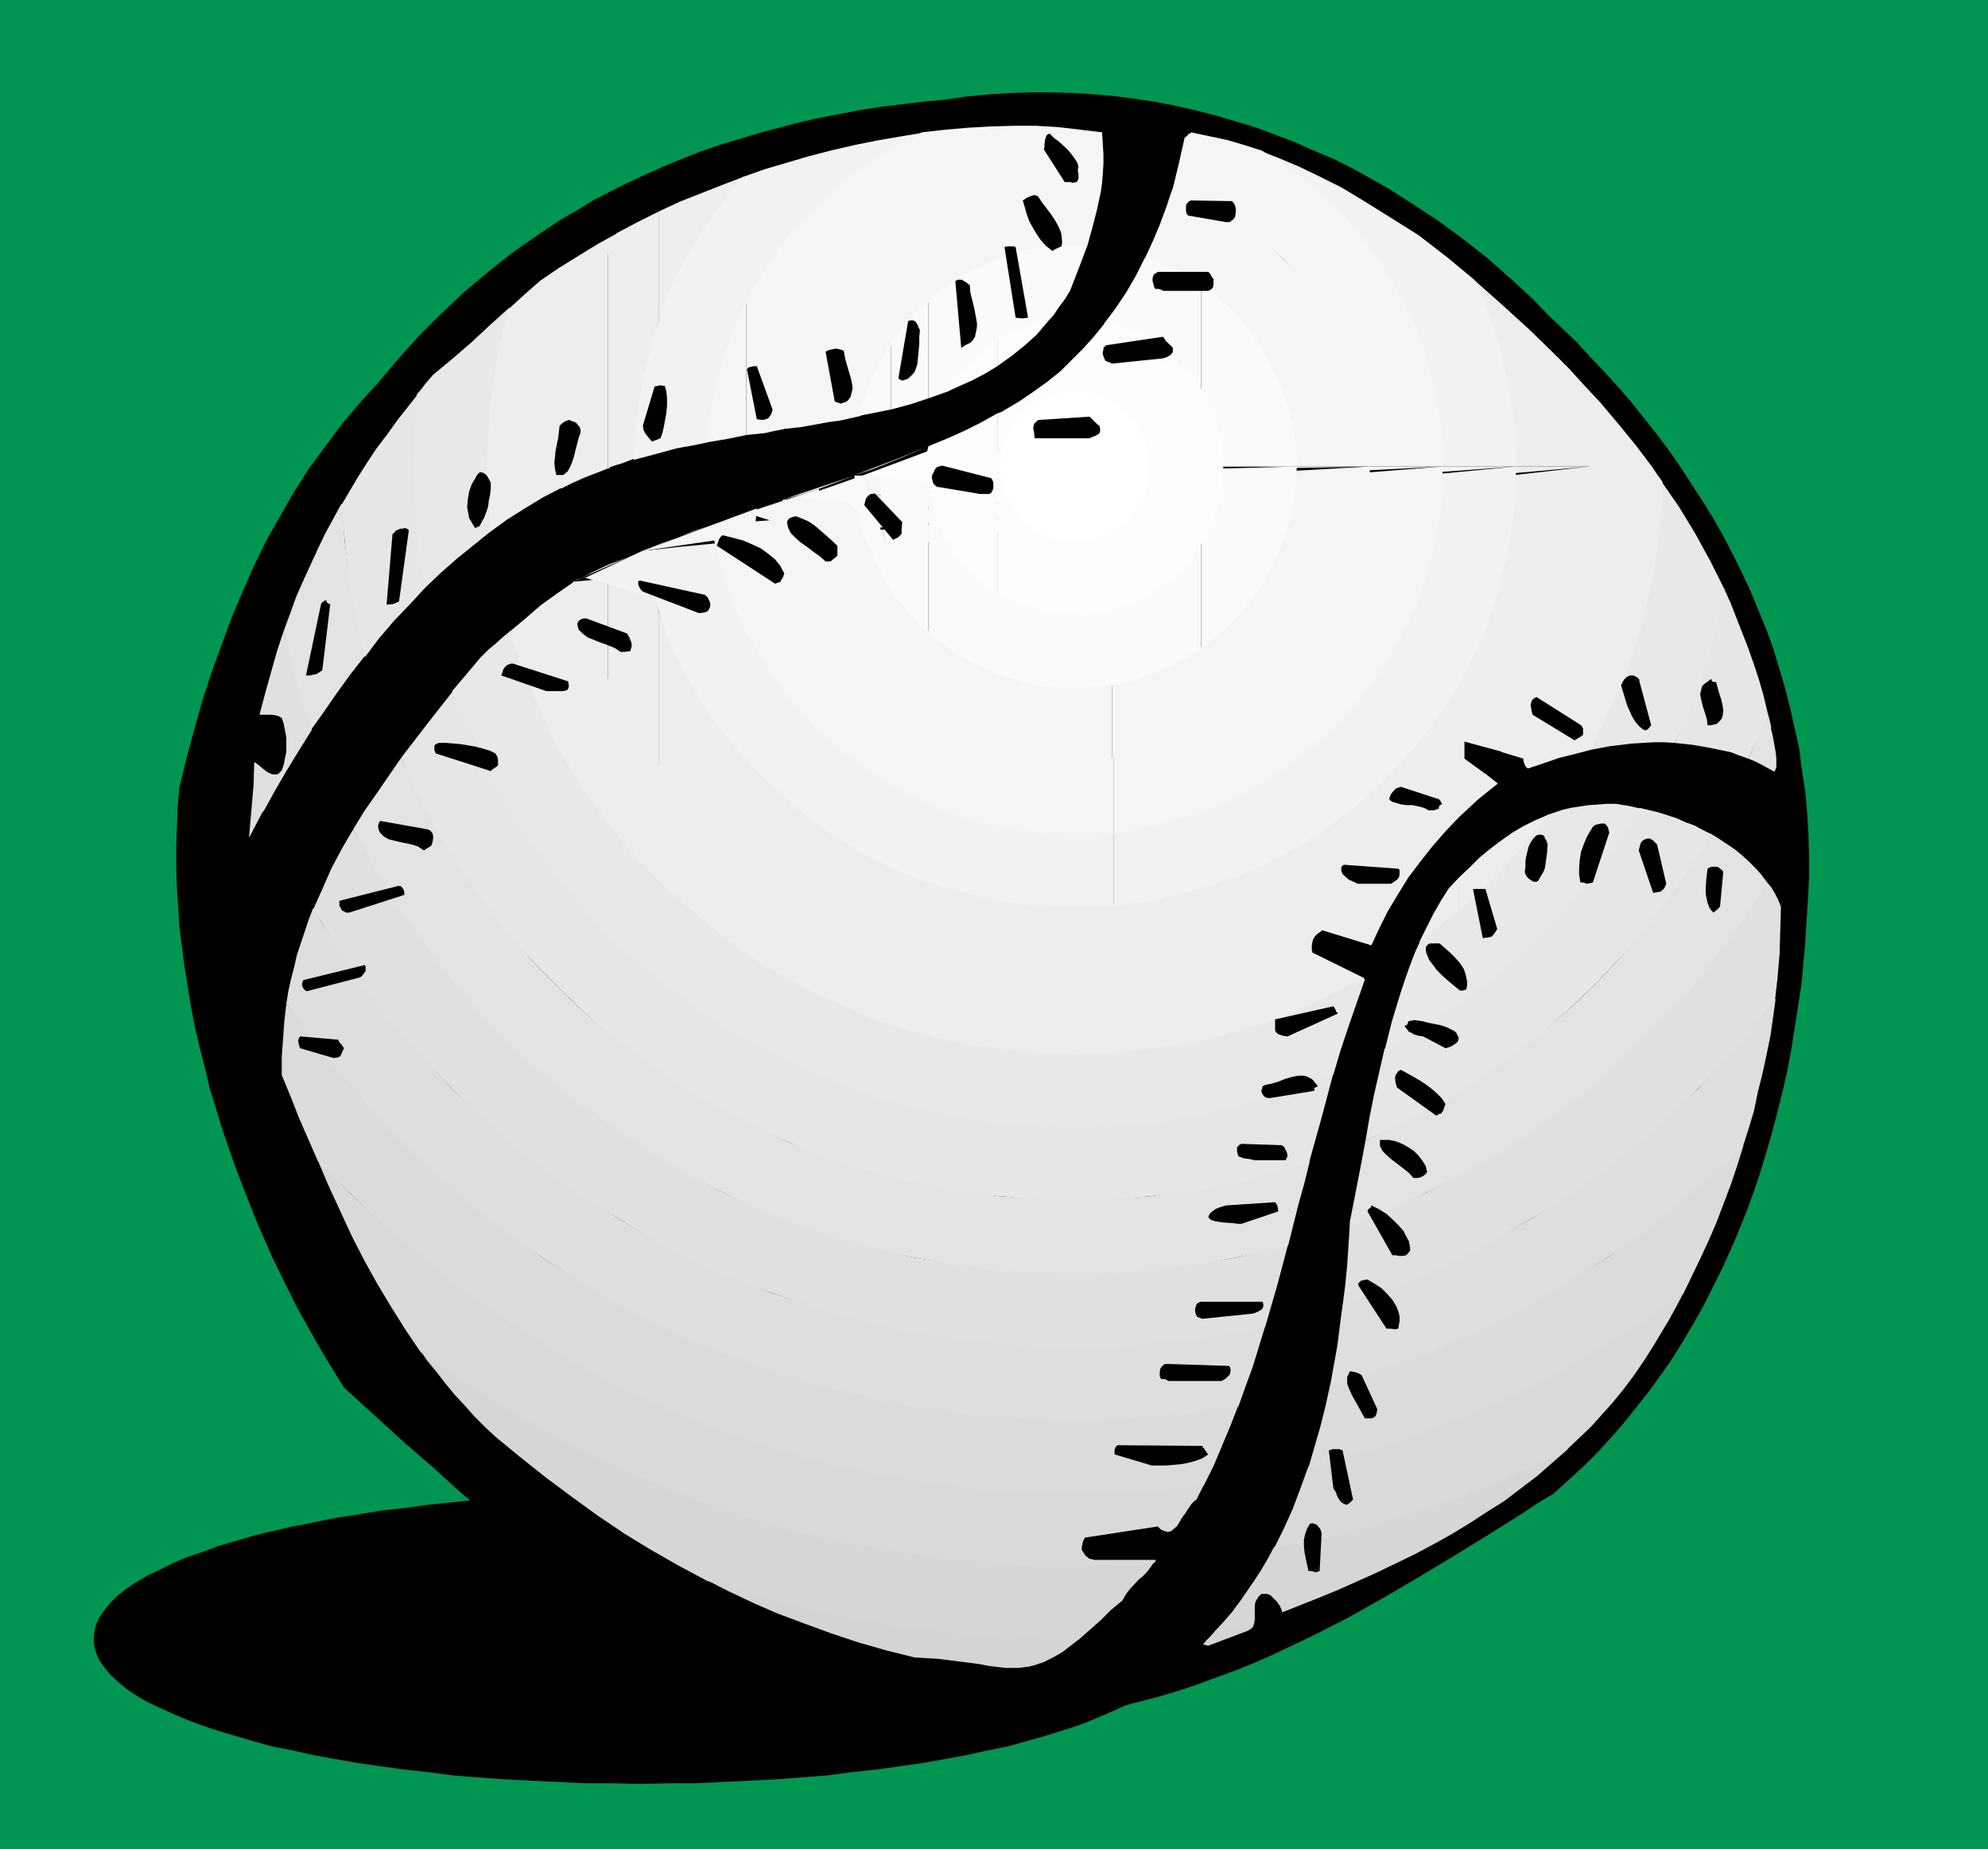 <?xml version="1.0" encoding="UTF-8" standalone="no"?>
<svg
   version="1.0"
   width="129.724mm"
   height="120.629mm"
   id="svg139"
   sodipodi:docname="Ball 13.wmf"
   xmlns:inkscape="http://www.inkscape.org/namespaces/inkscape"
   xmlns:sodipodi="http://sodipodi.sourceforge.net/DTD/sodipodi-0.dtd"
   xmlns="http://www.w3.org/2000/svg"
   xmlns:svg="http://www.w3.org/2000/svg">
  <rect width="100%" height="100%" fill="#333333" stroke="none"/>
  <sodipodi:namedview
     id="namedview139"
     pagecolor="#ffffff"
     bordercolor="#000000"
     borderopacity="0.25"
     inkscape:showpageshadow="2"
     inkscape:pageopacity="0.0"
     inkscape:pagecheckerboard="0"
     inkscape:deskcolor="#d1d1d1"
     inkscape:document-units="mm" />
  <defs
     id="defs1">
    <pattern
       id="WMFhbasepattern"
       patternUnits="userSpaceOnUse"
       width="6"
       height="6"
       x="0"
       y="0" />
  </defs>
  <path
     style="fill:#009651;fill-opacity:1;fill-rule:evenodd;stroke:none"
     d="M 0,0 H 490.294 V 455.921 H 0 Z"
     id="path1" />
  <path
     style="fill:#000000;fill-opacity:1;fill-rule:evenodd;stroke:none"
     d="m 157.883,368.356 h 6.949 l 6.787,0.162 6.787,0.162 6.626,0.323 6.464,0.323 6.464,0.485 6.141,0.646 6.141,0.646 5.979,0.808 5.818,0.646 5.656,0.969 5.494,0.808 5.171,1.131 5.171,0.969 4.848,1.131 4.686,1.131 4.525,1.292 4.202,1.292 4.04,1.454 3.717,1.292 3.394,1.454 3.232,1.616 3.07,1.454 2.747,1.616 2.262,1.616 2.262,1.616 1.778,1.777 1.454,1.777 1.293,1.777 0.808,1.777 0.485,1.777 0.162,1.939 -0.162,1.777 -0.485,1.777 -0.808,1.777 -1.293,1.777 -1.454,1.777 -1.778,1.616 -2.262,1.777 -2.262,1.616 -2.747,1.616 -3.07,1.454 -3.232,1.454 -3.394,1.454 -3.717,1.454 -4.04,1.292 -4.202,1.292 -4.525,1.292 -4.686,1.292 -4.848,0.969 -5.171,1.131 -5.171,0.969 -5.494,0.969 -5.656,0.808 -5.818,0.808 -5.979,0.646 -6.141,0.808 -6.141,0.485 -6.464,0.485 -6.464,0.323 -6.626,0.323 -6.787,0.323 h -6.787 l -6.949,0.162 -6.787,-0.162 h -6.949 l -6.787,-0.323 -6.626,-0.323 -6.464,-0.323 -6.464,-0.485 -6.141,-0.485 -6.141,-0.808 -5.979,-0.646 -5.818,-0.808 -5.656,-0.808 -5.494,-0.969 -5.333,-0.969 -5.01,-1.131 -5.01,-0.969 -4.686,-1.292 -4.363,-1.292 -4.363,-1.292 -3.878,-1.292 -3.878,-1.454 -3.394,-1.454 -3.232,-1.454 -3.07,-1.454 -2.747,-1.616 -2.424,-1.616 -2.101,-1.777 -1.778,-1.616 -1.454,-1.777 -1.293,-1.777 -0.808,-1.777 -0.485,-1.777 -0.162,-1.777 0.162,-1.939 0.485,-1.777 0.808,-1.777 1.293,-1.777 1.454,-1.777 1.778,-1.777 2.101,-1.616 2.424,-1.616 2.747,-1.616 3.07,-1.454 3.232,-1.616 3.394,-1.454 3.878,-1.292 3.878,-1.454 4.363,-1.292 4.363,-1.292 4.686,-1.131 5.01,-1.131 5.01,-0.969 5.333,-1.131 5.494,-0.808 5.656,-0.969 5.818,-0.646 5.979,-0.808 6.141,-0.646 6.141,-0.646 6.464,-0.485 6.464,-0.323 6.626,-0.323 6.787,-0.162 6.949,-0.162 z"
     id="path2" />
  <path
     style="fill:#000000;fill-opacity:1;fill-rule:evenodd;stroke:none"
     d="m 232.542,424.094 5.494,0.323 5.494,0.162 5.333,-0.162 5.333,-0.323 5.333,-0.485 5.171,-0.646 5.171,-0.808 5.171,-0.969 5.01,-1.292 5.01,-1.292 5.01,-1.454 4.848,-1.616 4.848,-1.777 4.848,-1.777 4.848,-1.939 4.686,-2.1 9.211,-4.362 9.211,-4.685 8.888,-5.008 8.565,-5.008 8.565,-5.17 8.403,-5.17 8.242,-5.17 3.878,-2.585 4.04,-2.423 3.717,-3.393 3.717,-3.393 3.555,-3.554 3.394,-3.716 3.232,-3.716 3.07,-3.877 3.07,-3.877 2.909,-4.039 2.909,-4.201 2.586,-4.201 2.586,-4.362 2.424,-4.362 2.262,-4.524 2.262,-4.524 2.101,-4.685 1.939,-4.524 1.939,-4.847 1.778,-4.847 1.616,-4.847 1.454,-4.847 1.454,-5.008 1.293,-5.008 1.293,-5.17 1.131,-5.008 0.97,-5.17 0.808,-5.17 0.808,-5.17 0.808,-5.17 0.485,-5.17 0.485,-5.331 0.323,-5.17 0.323,-5.331 0.323,-5.493 v -5.493 l -0.162,-5.493 -0.323,-5.331 -0.485,-5.331 -0.808,-5.17 -0.646,-5.17 -1.131,-5.008 -1.131,-5.17 -1.293,-5.008 -1.454,-4.847 -1.454,-4.847 -1.778,-4.847 -1.939,-4.685 -1.939,-4.685 -2.101,-4.524 -2.262,-4.524 -2.262,-4.362 -2.586,-4.524 -2.586,-4.201 -2.747,-4.201 -2.747,-4.201 -2.909,-4.201 -2.909,-3.877 -6.302,-7.916 -3.232,-3.716 -3.394,-3.716 -3.394,-3.554 -3.394,-3.716 -3.555,-3.393 -3.555,-3.393 -3.555,-3.716 -3.717,-3.393 -3.717,-3.393 -3.878,-3.393 -3.878,-3.07 -4.04,-3.07 -4.202,-3.07 -4.202,-2.747 -4.202,-2.747 -4.363,-2.747 -4.363,-2.423 -4.363,-2.423 -4.525,-2.262 -4.686,-1.939 -4.686,-2.1 -4.686,-1.777 -4.686,-1.777 -4.848,-1.454 -4.848,-1.454 -5.01,-1.292 -5.01,-1.131 -4.848,-0.969 -5.171,-0.808 -5.01,-0.646 -5.171,-0.485 -5.171,-0.323 -5.171,-0.162 h -5.333 l -5.171,0.162 -5.171,0.323 -5.333,0.485 -5.333,0.808 -5.333,0.485 -10.666,1.292 -5.171,0.808 -5.01,0.969 -5.171,0.969 -5.01,1.131 -4.848,1.292 -4.848,1.292 -4.848,1.454 -4.848,1.454 -4.686,1.616 -4.525,1.777 -4.686,1.939 -4.363,1.939 -4.525,2.1 -4.202,2.1 -4.363,2.262 -4.202,2.585 -4.202,2.423 -4.04,2.747 -4.04,2.747 -3.878,2.747 -3.878,3.07 -3.717,3.07 -3.878,3.231 -3.555,3.393 -3.555,3.393 -3.555,3.554 -3.394,3.716 -3.394,3.877 -3.232,3.877 -4.848,5.331 -4.525,5.331 -4.202,5.655 -4.04,5.493 -3.717,5.816 -3.394,5.978 -3.394,5.978 -3.07,6.301 -2.747,6.301 -2.747,6.462 -2.424,6.624 -2.424,6.624 -2.262,6.947 -1.939,6.947 -1.939,7.109 -1.778,7.27 -0.485,5.008 -0.162,4.847 -0.162,5.008 v 5.008 l 0.162,5.008 0.323,5.008 0.323,5.008 0.646,5.008 0.646,4.847 0.808,5.008 0.808,5.008 0.97,4.847 1.131,4.847 1.293,5.008 1.131,4.847 1.454,4.685 1.454,4.847 1.616,4.685 1.616,4.685 1.778,4.685 1.778,4.524 1.778,4.524 3.878,8.886 2.101,4.362 2.101,4.201 2.101,4.201 2.262,4.039 2.262,4.039 2.262,3.877 2.262,3.716 2.424,3.877 7.434,6.785 7.272,6.624 7.272,6.301 7.11,6.462 7.272,5.978 7.272,5.816 7.272,5.655 7.595,5.331 3.717,2.423 3.878,2.585 3.878,2.262 4.04,2.423 4.04,2.262 4.202,2.1 4.04,1.939 4.363,1.939 4.363,1.939 4.363,1.777 4.525,1.616 4.686,1.616 4.848,1.454 4.848,1.292 5.01,1.292 5.01,1.131 1.293,0.485 1.293,0.323 2.586,0.323 2.424,0.162 h 2.424 l 2.262,0.162 2.262,0.162 2.424,0.485 1.131,0.323 z"
     id="path3" />
  <path
     style="fill:#d4d4d4;fill-opacity:1;fill-rule:evenodd;stroke:none"
     d="m 297.99,405.837 9.858,-3.716 0.485,-0.323 0.323,-0.162 0.323,-0.646 -9.211,1.131 -1.454,1.616 -0.808,0.808 -0.808,0.969 z"
     id="path4" />
  <path
     style="fill:#d4d4d4;fill-opacity:1;fill-rule:evenodd;stroke:none"
     d="m 173.397,389.197 5.656,1.939 13.736,3.877 13.898,3.393 14.382,2.423 14.544,1.939 14.544,0.969 15.029,0.485 h 0.97 l -2.101,1.616 -2.101,1.616 -2.262,1.292 -2.262,1.131 -2.424,0.808 -1.293,0.323 -1.293,0.162 -1.293,0.162 h -1.454 -1.454 l -1.454,-0.162 -2.747,-0.323 -2.586,-0.485 -5.01,-0.646 -5.171,-0.646 -2.747,-0.162 -2.909,-0.162 -7.11,-1.777 -6.787,-1.939 -6.787,-2.262 -6.626,-2.423 -6.464,-2.423 -6.302,-2.747 -6.141,-2.908 z"
     id="path5" />
  <path
     style="fill:#d6d6d6;fill-opacity:1;fill-rule:evenodd;stroke:none"
     d="m 308.979,401.314 0.323,-0.969 0.162,-0.969 v -3.393 l 0.162,-0.969 0.485,-0.808 0.323,-0.485 0.323,-0.323 0.162,-0.162 0.162,-0.162 h 0.646 0.808 l 0.808,0.323 0.485,0.485 0.323,0.323 0.808,0.808 0.323,0.485 0.323,0.485 0.323,0.646 0.323,0.969 9.373,-3.716 4.686,-1.939 4.686,-2.1 4.686,-2.1 4.686,-2.262 4.686,-2.262 4.525,-2.423 4.363,-2.423 4.525,-2.747 4.202,-2.747 4.363,-2.747 4.04,-3.07 4.04,-3.07 3.878,-3.393 3.878,-3.393 -4.202,2.1 -11.958,5.493 -12.282,5.008 -12.766,4.039 -12.766,3.877 -13.09,2.747 -5.656,1.131 -1.454,2.747 -1.616,2.747 -1.778,2.747 -1.778,2.585 -1.778,2.585 -1.939,2.585 -2.101,2.423 -2.101,2.262 z"
     id="path6" />
  <path
     style="fill:#d6d6d6;fill-opacity:1;fill-rule:evenodd;stroke:none"
     d="m 174.366,389.843 4.686,1.454 13.736,3.877 13.898,3.393 14.382,2.423 14.544,1.939 14.544,1.131 15.029,0.323 h 0.808 l 2.747,-2.423 2.747,-2.423 2.586,-2.585 2.747,-2.262 0.808,-1.454 0.97,-1.292 2.101,-2.262 1.131,-0.969 1.131,-1.131 0.808,-1.131 0.808,-1.131 -5.494,0.485 -13.898,0.323 -14.059,-0.323 -13.574,-1.131 -13.736,-1.616 -13.413,-2.585 -13.09,-2.747 -12.766,-3.877 -12.766,-4.039 -12.282,-5.008 -11.958,-5.493 -11.635,-5.978 -11.474,-6.462 -10.989,-6.947 -10.181,-7.432 2.101,3.07 2.262,2.747 2.262,2.908 2.262,2.747 2.424,2.585 2.424,2.747 2.586,2.585 2.586,2.423 6.302,5.17 6.302,5.008 6.302,4.685 6.464,4.685 6.464,4.362 6.626,4.039 6.787,3.877 z"
     id="path7" />
  <path
     style="fill:#d9d9d9;fill-opacity:1;fill-rule:evenodd;stroke:none"
     d="m 386.224,357.693 3.07,-2.908 3.07,-2.908 2.747,-3.07 2.747,-3.07 2.747,-3.393 2.424,-3.231 2.424,-3.554 2.262,-3.554 3.878,-6.462 1.778,-3.231 1.778,-3.393 -8.565,5.978 -10.181,6.462 -10.504,6.301 -10.989,5.493 -11.312,5.008 -11.474,4.524 -11.797,3.877 -11.797,3.554 -5.818,1.454 -1.939,5.331 -1.939,5.17 -2.262,5.008 -2.424,4.847 v 0 l 5.656,-1.131 13.09,-2.908 12.766,-3.716 12.766,-4.201 12.282,-5.008 11.958,-5.331 z"
     id="path8" />
  <path
     style="fill:#d9d9d9;fill-opacity:1;fill-rule:evenodd;stroke:none"
     d="m 103.747,333.459 9.696,6.624 10.989,7.109 11.312,6.301 11.797,6.139 11.958,5.331 12.282,5.008 12.766,4.201 12.766,3.716 13.09,2.908 13.413,2.423 13.736,1.616 13.574,1.131 14.059,0.323 13.898,-0.323 5.494,-0.485 0.323,-0.323 0.162,-0.485 v 0 h -14.544 v 0 h -0.646 l -0.646,-0.162 -0.646,-0.162 -0.323,-0.323 -0.485,-0.323 -0.323,-0.485 -0.646,-0.969 v -0.808 l 0.162,-0.646 0.162,-0.808 0.485,-0.808 17.938,-2.747 0.808,0.808 0.808,0.323 0.646,0.162 h 0.646 l 0.646,-0.323 0.485,-0.485 0.646,-0.485 0.485,-0.808 0.97,-1.616 0.646,-0.808 0.485,-0.808 1.131,-1.616 0.485,-0.485 0.646,-0.485 0.97,-1.939 0.808,-1.616 -5.818,0.485 -12.766,0.969 -13.09,0.323 -13.09,-0.323 -12.928,-0.969 -12.766,-1.616 -12.443,-2.262 -12.12,-2.747 -11.958,-3.554 -11.797,-3.877 -11.474,-4.524 -11.15,-5.008 -10.989,-5.493 -10.666,-6.301 -10.181,-6.462 -9.858,-7.109 -9.696,-7.432 -9.373,-8.078 -8.565,-8.24 -7.918,-8.24 2.747,6.462 2.909,6.301 2.909,6.301 3.07,5.978 3.232,5.816 3.394,5.655 3.555,5.655 z"
     id="path9" />
  <path
     style="fill:#dbdbdb;fill-opacity:1;fill-rule:evenodd;stroke:none"
     d="m 430.017,282.406 -1.454,4.685 -1.616,4.847 -1.778,4.685 -1.778,4.685 -1.939,4.524 -2.101,4.524 -2.101,4.362 -2.101,4.362 -8.242,5.816 -10.504,6.624 -10.504,6.301 -10.827,5.493 -11.312,5.008 -11.635,4.524 -11.797,4.039 -11.797,3.554 -5.818,1.454 1.454,-5.008 1.454,-5.008 1.293,-5.17 1.131,-5.17 7.11,-2.1 10.827,-3.716 10.827,-4.201 10.342,-4.847 10.019,-5.008 9.858,-5.655 9.534,-5.978 9.211,-6.785 8.888,-6.947 8.565,-7.27 z"
     id="path10" />
  <path
     style="fill:#dbdbdb;fill-opacity:1;fill-rule:evenodd;stroke:none"
     d="m 78.376,286.283 7.757,7.755 8.565,8.401 9.211,7.916 9.534,7.432 10.019,7.109 10.342,6.624 10.666,6.301 10.827,5.493 11.15,5.008 11.635,4.524 11.797,4.039 11.958,3.554 12.12,2.585 12.443,2.262 12.766,1.777 12.928,0.808 13.09,0.485 13.09,-0.485 12.766,-0.808 5.818,-0.646 2.424,-4.847 2.101,-5.008 2.101,-5.008 1.939,-5.008 -4.525,0.808 -11.635,1.454 -12.12,0.969 -11.958,0.323 -12.12,-0.323 -11.958,-0.969 -11.635,-1.454 -11.635,-2.1 -11.474,-2.747 -11.312,-3.07 -10.827,-3.716 -10.827,-4.201 -10.342,-4.847 -10.019,-5.008 -9.858,-5.655 -9.534,-5.978 -9.211,-6.785 -8.888,-6.947 -8.565,-7.27 -8.08,-7.916 -7.918,-8.078 -7.272,-8.563 -7.11,-8.886 -5.979,-8.078 -0.485,4.201 -0.323,4.524 -0.323,4.362 v 4.524 l 1.131,2.747 1.131,2.747 2.101,5.331 2.262,5.17 z"
     id="path11" />
  <path
     style="fill:#dedede;fill-opacity:1;fill-rule:evenodd;stroke:none"
     d="m 437.936,246.217 -0.646,4.685 -0.646,4.524 -0.97,4.685 -0.97,4.524 -1.131,4.524 -0.97,4.685 -1.293,4.362 -1.454,4.524 -6.464,6.301 -8.726,7.432 -8.726,7.109 -9.373,6.462 -9.534,6.139 -9.696,5.655 -10.181,5.17 -10.342,4.847 -10.827,4.039 -10.827,3.716 -7.11,2.1 1.778,-9.855 0.646,-5.17 0.646,-4.847 8.565,-2.908 10.019,-4.039 9.534,-4.362 9.373,-4.685 9.05,-5.331 8.726,-5.655 8.565,-6.139 8.403,-6.301 7.918,-6.947 7.434,-6.947 6.949,-7.593 6.949,-7.755 z"
     id="path12" />
  <path
     style="fill:#dedede;fill-opacity:1;fill-rule:evenodd;stroke:none"
     d="m 70.619,247.509 5.818,8.24 7.11,8.724 7.434,8.724 7.757,8.078 8.08,7.755 8.726,7.432 8.726,7.109 9.373,6.462 9.534,6.139 9.696,5.655 10.181,5.17 10.342,4.847 10.827,4.039 10.827,3.716 11.312,3.07 11.474,2.747 11.635,2.1 11.635,1.454 11.958,1.131 12.12,0.162 11.958,-0.162 12.12,-1.131 11.635,-1.454 4.525,-0.646 1.778,-5.008 1.778,-4.847 3.07,-10.017 -3.07,0.646 -10.827,1.777 -10.827,1.454 -10.989,0.969 -11.15,0.162 -11.312,-0.162 -10.989,-0.969 -10.827,-1.454 -10.827,-1.777 -10.342,-2.585 -10.342,-2.908 -10.019,-3.231 -10.019,-4.039 -9.534,-4.362 -9.373,-4.685 -9.05,-5.331 -8.726,-5.655 -8.565,-6.139 -8.403,-6.301 -7.757,-6.947 -7.595,-6.947 -6.949,-7.593 -6.949,-7.755 -6.464,-8.401 -5.979,-8.563 -5.818,-8.724 -2.101,-3.554 -1.131,2.908 -0.97,2.908 -0.97,2.908 -0.97,2.908 -0.646,2.908 -0.808,3.07 -0.646,2.908 z"
     id="path13" />
  <path
     style="fill:#dedede;fill-opacity:1;fill-rule:evenodd;stroke:none"
     d="m 62.539,193.548 2.424,5.978 v 0.323 l -1.778,3.393 -1.778,3.393 z"
     id="path14" />
  <path
     style="fill:#e0e0e0;fill-opacity:1;fill-rule:evenodd;stroke:none"
     d="m 437.774,246.54 0.646,-5.655 0.485,-5.816 0.162,-5.816 0.162,-5.655 -0.646,-1.616 -0.808,-1.616 -0.97,-1.616 -1.131,-1.292 -0.323,0.646 -5.333,8.24 -5.333,7.593 -5.979,7.593 -6.302,7.27 -6.626,6.785 -6.949,6.624 -7.11,6.301 -7.595,5.978 -7.595,5.331 -8.242,5.331 -8.242,4.685 -8.726,4.524 -8.726,3.877 -9.05,3.554 -0.646,0.323 -0.646,9.855 -0.485,5.008 -0.646,5.008 8.565,-3.07 10.019,-3.716 9.534,-4.362 9.373,-4.847 9.05,-5.493 9.05,-5.493 8.565,-5.978 8.08,-6.462 7.918,-6.785 7.434,-7.27 7.272,-7.593 6.787,-7.755 z"
     id="path15" />
  <path
     style="fill:#e0e0e0;fill-opacity:1;fill-rule:evenodd;stroke:none"
     d="m 62.539,193.71 2.262,5.816 0.162,0.646 2.747,-5.008 2.909,-5.008 3.07,-5.008 3.232,-5.17 -1.939,-5.816 -2.586,-9.532 -2.424,-9.047 -1.616,4.847 -1.454,5.17 -1.454,5.17 -1.454,5.493 h 2.586 0.646 l 0.808,0.162 0.646,0.162 0.808,0.485 0.485,1.454 0.323,1.616 0.323,1.777 v 1.616 1.777 l -0.323,1.616 -0.323,1.616 -0.485,1.454 -0.485,0.485 -0.323,0.323 -0.323,0.162 h -0.485 -0.646 l -0.808,-0.323 -0.808,-0.485 -0.808,-0.646 -0.97,-0.808 -1.131,-0.808 z"
     id="path16" />
  <path
     style="fill:#e0e0e0;fill-opacity:1;fill-rule:evenodd;stroke:none"
     d="m 77.245,224.245 2.101,3.231 5.656,9.047 5.979,8.563 6.464,8.078 6.949,7.755 7.11,7.593 7.595,7.27 7.757,6.785 8.242,6.462 8.565,5.978 8.888,5.493 9.05,5.493 9.373,4.847 9.534,4.362 10.019,3.716 10.019,3.393 10.342,2.908 10.342,2.585 10.827,1.939 10.827,1.292 10.989,0.969 11.312,0.162 11.15,-0.162 10.989,-0.969 10.827,-1.292 10.827,-1.939 3.07,-0.646 2.909,-10.017 2.747,-10.34 -2.909,0.808 -9.534,2.423 -9.858,1.616 -9.858,1.131 -10.181,0.969 -10.181,0.162 -10.181,-0.162 -10.342,-0.969 -9.858,-1.131 -9.858,-1.616 -9.534,-2.423 -9.534,-2.585 -9.05,-3.231 -9.211,-3.554 -8.726,-3.877 -8.726,-4.524 -8.242,-4.685 -8.08,-5.331 -7.757,-5.331 -7.434,-5.978 -7.272,-6.301 -6.949,-6.624 -6.626,-6.785 -6.302,-7.27 -5.979,-7.593 -5.333,-7.593 -5.171,-8.24 -4.848,-8.24 -3.07,-5.331 -2.747,4.685 -2.586,4.847 -2.262,5.17 z"
     id="path17" />
  <path
     style="fill:#e3e3e3;fill-opacity:1;fill-rule:evenodd;stroke:none"
     d="m 421.776,205.504 2.101,1.292 1.939,1.292 1.939,1.292 1.778,1.454 1.778,1.616 1.616,1.616 1.454,1.616 1.454,1.939 -0.323,0.485 -5.171,8.24 -5.656,7.755 -5.818,7.593 -6.141,7.27 -6.787,6.785 -6.787,6.624 -7.272,6.301 -7.595,5.816 -7.757,5.493 -8.242,5.331 -8.242,4.685 -8.726,4.362 -8.726,4.201 -9.05,3.554 -0.646,0.162 v -0.969 l 0.97,-4.847 0.97,-5.008 0.97,-5.008 0.97,-5.17 6.949,-3.231 7.595,-4.039 7.757,-4.362 7.272,-4.685 7.11,-5.008 6.787,-5.331 6.626,-5.655 6.302,-5.978 5.979,-6.301 5.494,-6.624 5.494,-6.785 5.01,-7.109 4.686,-7.27 z"
     id="path18" />
  <path
     style="fill:#e3e3e3;fill-opacity:1;fill-rule:evenodd;stroke:none"
     d="m 69.973,155.582 2.101,9.047 2.747,9.532 1.778,5.978 3.232,-4.524 3.232,-4.685 3.394,-4.685 3.555,-4.524 -0.162,-1.454 -1.939,-8.724 -1.616,-8.886 -1.293,-9.209 -0.646,-9.047 -0.162,-0.162 -4.04,7.432 -1.778,3.716 -1.778,3.877 -1.778,3.877 -1.778,4.039 -1.454,4.039 z"
     id="path19" />
  <path
     style="fill:#e3e3e3;fill-opacity:1;fill-rule:evenodd;stroke:none"
     d="m 87.102,204.534 2.909,5.331 4.686,8.24 5.333,8.24 5.494,7.755 5.818,7.593 6.302,7.27 6.626,6.785 6.787,6.624 7.272,6.301 7.595,5.816 7.918,5.493 8.08,5.331 8.242,4.685 8.726,4.362 8.726,4.201 9.211,3.554 9.05,3.07 9.534,2.747 9.534,2.1 9.858,1.777 9.858,1.292 10.342,0.808 10.181,0.162 10.181,-0.162 10.181,-0.808 9.858,-1.292 9.858,-1.777 9.534,-2.1 2.909,-0.808 2.586,-10.34 1.454,-5.17 1.293,-5.331 -4.202,1.454 -8.403,2.423 -8.726,1.939 -9.05,1.616 -9.05,1.292 -9.211,0.646 -9.211,0.162 -9.373,-0.162 -9.211,-0.646 -9.05,-1.292 -9.05,-1.616 -8.726,-1.939 -8.403,-2.423 -8.403,-2.908 -8.242,-3.07 -8.08,-3.716 -7.757,-4.039 -7.757,-4.362 -7.11,-4.685 -7.11,-5.008 -6.949,-5.331 -6.626,-5.655 -6.141,-5.978 -6.141,-6.301 -5.494,-6.624 -5.494,-6.785 -5.01,-7.109 -4.686,-7.27 -4.363,-7.755 -4.04,-7.593 -3.07,-6.624 -5.979,8.724 -3.07,4.362 z"
     id="path20" />
  <path
     style="fill:#e3e3e3;fill-opacity:1;fill-rule:evenodd;stroke:none"
     d="m 431.148,187.086 0.808,-1.616 3.07,-8.401 0.646,-2.262 0.646,2.262 0.485,2.1 v 0.646 l 0.162,0.646 0.323,1.454 0.646,3.554 0.162,1.616 v 1.454 0.646 l -0.162,0.485 -0.162,0.323 -0.162,0.323 -3.232,-1.777 -1.616,-0.808 z"
     id="path21" />
  <path
     style="fill:#e6e6e6;fill-opacity:1;fill-rule:evenodd;stroke:none"
     d="m 404.323,199.203 4.686,1.131 4.525,1.454 2.101,0.969 2.262,0.808 2.101,1.131 1.939,0.969 -1.778,3.231 -4.848,7.27 -5.01,7.109 -5.333,6.785 -5.818,6.624 -5.979,6.301 -6.302,5.978 -6.626,5.816 -6.787,5.331 -7.11,5.008 -7.272,4.847 -7.757,4.201 -7.595,4.039 -6.949,3.07 0.97,-5.655 1.131,-5.655 2.586,-11.309 1.131,-0.646 6.949,-3.877 6.626,-4.201 6.464,-4.524 5.979,-4.685 5.979,-5.331 5.656,-5.331 5.333,-5.655 5.171,-5.978 4.848,-5.978 4.525,-6.462 4.202,-6.624 z"
     id="path22" />
  <path
     style="fill:#e6e6e6;fill-opacity:1;fill-rule:evenodd;stroke:none"
     d="m 84.194,124.562 0.808,8.886 1.131,9.209 1.454,8.886 1.939,8.724 0.485,1.777 3.394,-4.524 3.717,-4.362 3.878,-4.039 3.878,-4.201 -0.808,-5.17 -0.97,-8.078 -0.646,-8.401 -0.162,-8.24 0.162,-8.24 0.646,-8.401 0.162,-1.454 -5.333,6.785 -2.424,3.393 -2.586,3.393 -2.262,3.393 -2.262,3.554 -2.101,3.554 z"
     id="path23" />
  <path
     style="fill:#e6e6e6;fill-opacity:1;fill-rule:evenodd;stroke:none"
     d="m 98.899,186.924 2.909,6.624 3.878,7.593 4.525,7.755 4.686,7.27 5.01,7.109 5.333,6.785 5.818,6.624 6.141,6.301 6.141,5.978 6.626,5.816 6.949,5.331 7.11,5.008 7.11,4.847 7.757,4.201 7.757,4.039 8.08,3.554 8.08,3.393 8.565,2.747 8.403,2.585 8.726,1.777 9.05,1.777 9.05,0.969 9.211,0.808 9.373,0.162 9.211,-0.162 9.211,-0.808 9.05,-0.969 9.05,-1.777 8.726,-1.777 8.403,-2.585 4.04,-1.292 3.07,-10.986 2.909,-10.986 -0.323,0.323 -7.434,2.908 -7.595,2.585 -7.595,2.1 -7.918,1.939 -8.08,1.454 -8.08,0.969 -8.403,0.646 -8.242,0.162 -8.403,-0.162 -8.242,-0.646 -8.08,-0.969 -8.242,-1.454 -7.757,-1.939 -7.757,-2.1 -7.434,-2.585 -7.434,-2.908 -7.11,-3.231 -7.11,-3.716 -6.949,-3.877 -6.464,-4.201 -6.464,-4.524 -6.141,-4.685 -5.979,-5.331 -5.656,-5.331 -5.333,-5.655 -5.171,-5.978 -4.848,-5.978 -4.525,-6.462 -4.202,-6.624 -3.878,-6.785 -3.717,-7.109 -3.232,-7.109 -2.909,-7.432 -0.323,-0.646 -6.464,8.24 z"
     id="path24" />
  <path
     style="fill:#e6e6e6;fill-opacity:1;fill-rule:evenodd;stroke:none"
     d="m 431.148,187.086 0.808,-1.616 3.394,-8.078 0.485,-2.1 -0.97,-4.039 -1.131,-3.877 -1.293,-3.877 -1.293,-3.716 -1.454,-3.716 -1.454,-3.716 -1.454,-3.716 -1.616,-3.554 -0.485,2.747 -1.939,7.916 -1.939,7.593 -2.747,7.593 -2.909,7.432 -2.101,4.847 4.525,0.485 4.525,0.808 2.262,0.485 2.424,0.485 2.101,0.808 z"
     id="path25" />
  <path
     style="fill:#e8e8e8;fill-opacity:1;fill-rule:evenodd;stroke:none"
     d="m 404.484,199.364 -2.909,-0.646 -3.07,-0.485 h -2.262 l -2.262,0.162 -2.262,0.162 -2.101,0.323 -2.101,0.323 -2.101,0.485 -1.939,0.646 -1.939,0.646 -0.485,0.646 -4.202,5.331 -4.525,5.17 -4.686,5.008 -5.333,5.008 -5.171,4.524 -5.333,4.201 -1.454,0.969 -1.454,3.231 -1.293,3.393 -1.131,3.231 -1.131,3.393 -2.101,6.947 -1.778,7.109 1.293,-0.969 6.949,-3.877 6.626,-4.201 6.302,-4.524 6.141,-4.685 6.141,-5.17 5.494,-5.493 5.494,-5.655 5.171,-5.978 4.686,-6.139 4.525,-6.301 4.202,-6.624 z"
     id="path26" />
  <path
     style="fill:#e8e8e8;fill-opacity:1;fill-rule:evenodd;stroke:none"
     d="m 102.777,97.259 v 1.131 l -0.485,8.401 -0.323,8.24 0.323,8.24 0.485,8.401 1.131,8.078 0.808,5.331 3.878,-3.716 4.04,-3.554 4.202,-3.393 4.202,-3.393 v -1.292 l -0.485,-7.109 -0.162,-7.593 0.162,-7.432 0.485,-7.27 0.97,-7.27 1.131,-7.109 1.778,-6.947 0.808,-3.231 -4.848,4.362 -4.686,4.362 -4.686,4.039 -4.686,3.877 -0.97,1.131 -0.97,1.131 -0.97,1.292 z"
     id="path27" />
  <path
     style="fill:#e8e8e8;fill-opacity:1;fill-rule:evenodd;stroke:none"
     d="m 111.504,170.445 0.485,0.646 2.909,7.27 3.394,7.27 3.555,7.109 3.878,6.785 4.202,6.624 4.525,6.301 4.686,6.139 5.333,5.978 5.333,5.655 5.656,5.493 5.979,5.17 6.302,4.685 6.141,4.524 6.626,4.201 6.949,3.877 6.949,3.554 7.434,3.393 7.272,2.908 7.595,2.747 7.757,1.939 7.757,1.939 8.242,1.454 8.08,1.131 8.242,0.485 8.403,0.323 8.242,-0.323 8.403,-0.485 8.08,-1.131 8.08,-1.454 7.918,-1.939 7.595,-1.939 7.757,-2.747 7.272,-2.908 0.323,-0.162 1.778,-5.978 1.939,-5.816 4.04,-11.632 -0.485,-0.485 -2.101,1.292 -6.141,3.07 -6.464,2.908 -6.626,2.747 -6.626,2.262 -6.949,1.777 -6.949,1.777 -7.11,1.131 -7.272,0.808 -7.272,0.646 -7.434,0.323 -7.595,-0.323 -7.272,-0.646 -7.272,-0.808 -6.949,-1.131 -7.11,-1.777 -6.949,-1.777 -6.626,-2.262 -6.626,-2.747 -6.464,-2.908 -6.141,-3.07 -5.979,-3.554 -5.979,-3.716 -5.818,-4.201 -5.333,-4.201 -5.171,-4.524 -5.01,-5.008 -5.01,-5.008 -4.525,-5.17 -4.202,-5.331 -4.202,-5.816 -3.717,-5.816 -3.394,-5.978 -3.232,-6.301 -2.909,-6.462 -2.747,-6.624 -2.262,-6.624 -0.808,-2.423 -1.778,1.454 -1.778,1.616 -1.939,1.616 -1.939,1.939 -1.616,1.939 -1.778,2.1 -1.778,2.1 z"
     id="path28" />
  <path
     style="fill:#e8e8e8;fill-opacity:1;fill-rule:evenodd;stroke:none"
     d="m 413.049,183.208 2.262,-4.847 2.909,-7.27 2.747,-7.755 2.101,-7.593 1.939,-7.916 0.323,-2.423 -3.555,-7.109 -3.717,-6.785 -4.04,-6.624 -4.363,-6.301 v 4.039 l -0.485,7.109 -0.97,7.27 -1.131,7.109 -1.616,7.109 -1.939,6.785 -2.262,6.624 -2.747,6.624 -2.909,6.462 -3.07,6.301 -0.646,0.969 5.171,-0.969 5.333,-0.646 2.747,-0.162 2.586,-0.162 h 2.747 z"
     id="path29" />
  <path
     style="fill:#ededed;fill-opacity:1;fill-rule:evenodd;stroke:none"
     d="m 359.883,216.328 v 8.078 l 2.747,-2.262 5.01,-4.685 4.686,-5.008 4.525,-5.17 4.363,-5.655 0.485,-0.646 -3.07,1.292 -2.909,1.454 -2.747,1.616 -2.747,1.939 -2.586,1.939 -2.747,2.262 -2.424,2.423 z"
     id="path30" />
  <path
     style="fill:#ededed;fill-opacity:1;fill-rule:evenodd;stroke:none"
     d="m 359.883,198.718 v 2.747 l 4.686,-4.362 2.424,-1.939 2.424,-1.939 -3.07,-2.423 -3.555,4.847 z"
     id="path31" />
  <path
     style="fill:#ededed;fill-opacity:1;fill-rule:evenodd;stroke:none"
     d="m 392.041,184.986 0.646,-0.969 3.07,-6.301 3.07,-6.462 2.586,-6.301 2.262,-6.947 1.939,-6.785 1.616,-6.947 1.293,-7.27 0.808,-7.27 0.646,-7.109 v -3.877 l -1.293,-1.777 -1.293,-1.939 h -15.514 l -0.646,-12.763 -1.293,-8.078 4.686,5.008 4.363,5.17 4.363,5.331 4.04,5.331 h -15.514 l -0.646,12.925 -1.778,12.602 -3.394,12.117 -4.202,11.632 -5.333,10.986 -6.141,10.178 5.333,1.616 v 0.323 l 0.162,0.808 0.323,0.646 0.162,0.323 0.485,0.323 3.878,-1.292 3.717,-1.292 3.878,-0.969 z"
     id="path32" />
  <path
     style="fill:#ededed;fill-opacity:1;fill-rule:evenodd;stroke:none"
     d="m 359.883,201.465 v -2.747 l -5.333,5.816 -8.888,8.078 -9.696,7.432 -10.504,6.301 -11.15,5.331 -11.635,4.201 -11.958,3.393 -12.766,1.777 -12.766,0.646 -12.928,-0.646 -12.605,-1.777 -12.12,-3.393 -11.635,-4.201 -10.989,-5.331 -10.666,-6.301 -9.696,-7.432 -8.888,-8.078 -8.08,-8.886 -7.595,-9.855 -6.141,-10.501 -5.494,-10.986 -4.202,-11.632 -2.586,-9.209 -4.202,2.908 -4.04,2.908 -3.717,3.231 -3.878,3.231 0.808,2.262 2.262,6.947 2.747,6.301 2.909,6.462 3.07,6.301 3.555,6.139 3.717,5.816 4.202,5.655 4.363,5.655 4.525,5.17 4.848,5.008 5.01,4.685 5.171,4.524 5.494,4.362 5.656,4.201 5.818,3.716 6.302,3.554 6.141,3.07 6.464,2.908 6.464,2.747 6.787,2.262 6.949,1.939 6.787,1.616 7.272,1.131 7.272,0.969 7.272,0.646 7.595,0.162 7.434,-0.162 7.272,-0.646 7.272,-0.969 7.272,-1.131 6.787,-1.616 6.949,-1.939 6.787,-2.262 6.464,-2.747 6.464,-2.908 6.141,-3.07 2.424,-1.292 -12.766,-6.301 -0.162,-0.808 v -0.969 l 0.162,-0.808 0.162,-0.646 0.485,-0.808 0.485,-0.485 0.646,-0.485 0.646,-0.485 12.12,3.716 1.939,-4.201 2.101,-4.201 2.424,-4.039 2.586,-4.201 2.909,-3.877 3.07,-3.877 3.232,-3.716 z"
     id="path33" />
  <path
     style="fill:#ededed;fill-opacity:1;fill-rule:evenodd;stroke:none"
     d="m 359.883,224.406 v -8.078 l -2.586,2.747 -1.939,3.07 -1.939,3.393 -1.616,3.231 -1.778,3.554 1.778,-1.292 5.494,-4.362 z"
     id="path34" />
  <path
     style="fill:#ededed;fill-opacity:1;fill-rule:evenodd;stroke:none"
     d="m 125.563,76.095 -0.97,2.908 -1.616,6.785 -1.131,7.27 -0.97,7.27 -0.485,7.27 -0.323,7.432 0.323,7.593 0.485,7.109 v 1.454 l 4.202,-3.07 4.363,-2.747 4.525,-2.747 4.686,-2.423 -0.323,-5.17 0.646,-12.763 1.939,-12.763 3.232,-11.955 4.202,-11.632 4.202,-8.563 -5.01,2.747 -5.01,3.07 -4.686,2.908 -4.525,3.07 -3.878,3.393 z"
     id="path35" />
  <path
     style="fill:#ededed;fill-opacity:1;fill-rule:evenodd;stroke:none"
     d="m 392.041,115.03 -0.646,-12.763 -1.293,-7.916 -3.07,-3.393 -3.232,-3.231 -6.626,-6.462 -7.11,-6.462 -7.11,-6.301 2.262,4.362 3.555,10.017 2.747,10.34 1.616,10.824 0.646,10.986 z"
     id="path36" />
  <path
     style="fill:#ededed;fill-opacity:1;fill-rule:evenodd;stroke:none"
     d="m 162.408,150.735 v 39.097 l 4.848,5.816 8.08,9.047 9.211,8.078 9.696,7.432 10.342,6.301 11.15,5.331 11.635,4.201 12.282,3.393 12.605,1.777 12.928,0.646 12.766,-0.646 12.766,-1.777 12.282,-3.393 11.474,-4.201 11.15,-5.331 10.342,-6.301 9.696,-7.432 9.211,-8.078 8.08,-9.047 3.555,-4.685 -5.333,-3.877 v -4.201 l 9.534,2.585 5.979,-10.017 5.333,-10.986 4.202,-11.632 3.394,-12.279 1.778,-12.602 0.646,-12.925 -229.633,26.173 v -5.655 l 229.633,-20.518 h -18.261 l -0.646,10.986 -1.616,10.824 -2.747,10.34 -3.555,10.017 -4.525,9.532 -5.656,8.886 -6.141,8.401 -6.949,7.593 -7.918,7.109 -8.242,6.301 -8.888,5.493 -9.534,4.524 -10.019,3.554 -10.504,2.747 -10.666,1.616 -10.989,0.646 -11.15,-0.646 -10.666,-1.616 -10.504,-2.747 -9.858,-3.554 -9.534,-4.524 -9.05,-5.493 -8.242,-6.301 -7.757,-7.109 -6.949,-7.593 -6.302,-8.401 -5.656,-8.886 -4.525,-9.532 z"
     id="path37" />
  <path
     style="fill:#ededed;fill-opacity:1;fill-rule:evenodd;stroke:none"
     d="m 162.408,52.184 v 27.304 l 2.586,-6.624 4.525,-9.532 5.656,-8.886 6.302,-8.24 2.262,-2.747 -5.494,2.1 -5.333,2.1 -5.333,2.1 z"
     id="path38" />
  <path
     style="fill:#ededed;fill-opacity:1;fill-rule:evenodd;stroke:none"
     d="M 162.408,79.487 V 52.184 l -5.171,2.585 -5.171,2.747 -2.101,3.877 v 54.122 h 0.323 l 0.162,-0.323 1.454,-0.485 1.616,-0.485 2.909,-1.131 0.646,-9.047 1.616,-10.824 2.747,-10.34 z"
     id="path39" />
  <path
     style="fill:#ededed;fill-opacity:1;fill-rule:evenodd;stroke:none"
     d="m 162.408,141.203 v -5.655 l -3.878,0.323 0.162,0.969 2.747,10.34 0.97,3.554 v 39.097 l -2.586,-4.039 -6.302,-10.34 -3.555,-6.624 V 142.657 Z"
     id="path40" />
  <path
     style="fill:#ededed;fill-opacity:1;fill-rule:evenodd;stroke:none"
     d="m 149.965,139.264 v 0.323 l 8.565,-3.716 -4.202,1.777 z"
     id="path41" />
  <path
     style="fill:#ededed;fill-opacity:1;fill-rule:evenodd;stroke:none"
     d="M 149.965,115.515 V 61.393 l -1.778,4.201 -4.202,11.632 -3.394,12.279 -1.778,12.763 -0.646,12.763 0.162,5.493 2.909,-1.454 2.909,-1.292 z"
     id="path42" />
  <path
     style="fill:#ededed;fill-opacity:1;fill-rule:evenodd;stroke:none"
     d="m 149.965,139.587 v -0.323 l -4.04,1.939 -3.717,1.939 h -0.485 l -0.162,0.162 -0.323,0.162 z"
     id="path43" />
  <path
     style="fill:#ededed;fill-opacity:1;fill-rule:evenodd;stroke:none"
     d="M 149.965,168.83 V 142.657 l -8.726,0.808 2.747,9.37 4.202,11.632 z"
     id="path44" />
  <path
     style="fill:#f2f2f2;fill-opacity:1;fill-rule:evenodd;stroke:none"
     d="m 373.942,115.03 -0.485,-11.148 -1.778,-10.663 -2.586,-10.501 -3.555,-10.017 -1.939,-3.716 -6.626,-5.493 -3.555,-2.747 -3.555,-2.747 -9.534,-5.978 -4.686,-2.908 -4.848,-2.908 -5.171,-2.585 -5.01,-2.423 -5.333,-2.262 -5.494,-2.1 5.818,3.231 7.11,5.17 6.464,5.816 5.818,6.462 5.171,7.109 4.525,7.432 3.878,7.916 3.07,8.401 2.262,8.401 1.454,9.047 0.323,9.209 z"
     id="path45" />
  <path
     style="fill:#f2f2f2;fill-opacity:1;fill-rule:evenodd;stroke:none"
     d="m 274.72,205.181 v 18.256 l 1.616,-0.162 10.504,-1.777 10.666,-2.747 10.019,-3.393 9.534,-4.685 8.888,-5.493 8.403,-6.301 7.595,-7.109 7.11,-7.593 6.302,-8.24 5.494,-9.047 4.686,-9.532 3.555,-10.017 2.586,-10.501 1.778,-10.663 0.485,-11.148 -99.222,9.532 v -2.262 l 99.222,-7.27 H 355.681 l -0.323,9.209 -1.454,9.047 -2.262,8.563 -3.07,8.24 -3.878,7.916 -4.525,7.432 -5.171,7.109 -5.818,6.462 -6.464,5.816 -7.11,5.17 -7.434,4.524 -7.918,4.039 -8.403,2.908 -8.403,2.262 z"
     id="path46" />
  <path
     style="fill:#f2f2f2;fill-opacity:1;fill-rule:evenodd;stroke:none"
     d="m 274.72,124.562 v -2.262 l -99.061,7.109 0.808,3.877 2.262,8.563 2.909,8.24 3.878,7.916 4.686,7.432 5.171,7.109 5.656,6.462 6.626,5.816 6.949,5.17 7.434,4.524 7.918,4.039 8.403,2.908 8.403,2.262 9.211,1.454 9.211,0.323 9.05,-0.323 h 0.485 v 18.256 l -9.534,0.323 -11.312,-0.485 -10.504,-1.777 -10.666,-2.747 -10.019,-3.393 -9.534,-4.685 -8.888,-5.493 -8.242,-6.301 -7.757,-7.109 -7.11,-7.593 -6.302,-8.24 -5.494,-9.047 -2.262,-4.039 v -27.95 z"
     id="path47" />
  <path
     style="fill:#f2f2f2;fill-opacity:1;fill-rule:evenodd;stroke:none"
     d="m 167.094,132.479 8.565,-3.07 -4.363,1.454 z"
     id="path48" />
  <path
     style="fill:#f2f2f2;fill-opacity:1;fill-rule:evenodd;stroke:none"
     d="m 167.094,67.532 v 42.975 l 3.717,-0.646 3.878,-0.808 0.162,-3.231 1.616,-9.047 2.262,-8.401 2.909,-8.401 3.878,-7.916 4.686,-7.432 5.171,-7.109 5.656,-6.462 6.626,-5.816 6.949,-5.17 7.434,-4.524 6.141,-2.908 -5.818,0.969 -5.656,0.969 -5.656,1.131 -5.656,1.292 -5.656,1.454 -5.494,1.616 -5.494,1.616 -5.494,1.939 -2.101,2.262 -6.302,8.401 -5.494,8.886 z"
     id="path49" />
  <path
     style="fill:#f2f2f2;fill-opacity:1;fill-rule:evenodd;stroke:none"
     d="M 167.094,110.507 V 67.532 l -2.424,5.17 -3.394,10.017 -2.747,10.501 -1.616,10.663 -0.646,9.532 5.494,-1.454 z"
     id="path50" />
  <path
     style="fill:#f2f2f2;fill-opacity:1;fill-rule:evenodd;stroke:none"
     d="m 167.094,132.479 -4.363,1.616 -4.363,1.777 z"
     id="path51" />
  <path
     style="fill:#f2f2f2;fill-opacity:1;fill-rule:evenodd;stroke:none"
     d="m 167.094,162.852 v -27.95 l -8.726,0.969 -14.059,6.624 16.968,4.847 3.394,10.017 z"
     id="path52" />
  <path
     style="fill:#f5f5f5;fill-opacity:1;fill-rule:evenodd;stroke:none"
     d="m 355.843,115.03 -0.323,-9.37 -1.454,-8.886 -2.262,-8.724 -2.909,-8.24 -4.04,-7.916 -4.525,-7.432 -5.171,-7.109 -5.818,-6.462 -6.464,-5.816 -7.11,-5.17 -4.525,-2.747 -4.04,-1.292 -4.363,-1.292 -4.525,-0.969 -4.525,-0.969 -0.323,0.323 h -0.323 v 0.162 h -0.162 v 0.162 l -0.323,0.323 -0.485,0.323 -1.454,6.462 -1.616,6.624 4.363,1.454 6.141,2.908 5.979,3.716 5.656,4.039 5.171,4.685 4.686,5.17 4.04,5.655 3.717,5.978 2.909,6.139 2.586,6.624 1.778,7.109 1.131,7.109 0.323,7.432 z"
     id="path53" />
  <path
     style="fill:#f5f5f5;fill-opacity:1;fill-rule:evenodd;stroke:none"
     d="m 274.72,186.924 v 18.418 l 8.726,-1.454 8.726,-2.262 8.242,-2.908 7.918,-3.877 7.434,-4.685 7.11,-5.17 6.464,-5.816 5.818,-6.462 5.171,-7.109 4.525,-7.432 4.04,-7.755 2.909,-8.401 2.262,-8.724 1.454,-8.886 0.323,-9.37 -81.123,6.462 v -2.262 l 81.123,-4.201 h -18.261 l -0.323,7.593 -1.131,6.947 -1.778,7.109 -2.586,6.624 -2.909,6.139 -3.717,6.139 -4.04,5.493 -4.686,5.008 -5.171,4.847 -5.656,4.039 -5.979,3.877 -6.141,2.747 -6.787,2.585 -6.949,1.777 z"
     id="path54" />
  <path
     style="fill:#f5f5f5;fill-opacity:1;fill-rule:evenodd;stroke:none"
     d="m 274.72,121.493 v -2.262 l -81.77,4.039 1.131,6.301 1.939,7.109 2.424,6.624 2.909,6.139 3.717,6.139 4.202,5.493 4.686,5.008 5.01,4.847 5.656,4.039 5.979,3.877 6.302,2.747 6.626,2.585 6.949,1.777 7.11,1.131 7.595,0.323 7.434,-0.323 2.101,-0.162 v 18.418 h -0.323 l -9.211,0.323 -9.373,-0.323 -9.05,-1.454 -8.726,-2.262 -8.242,-2.908 -7.918,-3.877 -7.434,-4.685 -7.11,-5.17 -6.464,-5.816 -5.818,-6.462 -5.171,-7.109 -4.525,-7.432 -1.293,-1.939 v -27.465 z"
     id="path55" />
  <path
     style="fill:#f5f5f5;fill-opacity:1;fill-rule:evenodd;stroke:none"
     d="m 184.062,126.501 4.525,-1.616 4.363,-1.616 z"
     id="path56" />
  <path
     style="fill:#f5f5f5;fill-opacity:1;fill-rule:evenodd;stroke:none"
     d="m 184.062,74.156 v 33.12 l 4.686,-0.485 2.101,-0.485 2.424,-0.485 0.808,-5.331 1.939,-7.109 2.424,-6.624 2.909,-6.139 3.717,-5.978 4.202,-5.655 4.686,-5.17 5.01,-4.685 5.656,-4.039 5.979,-3.716 6.302,-2.908 6.626,-2.585 6.949,-1.777 7.11,-1.131 7.595,-0.323 6.787,0.323 0.162,-2.423 v -2.585 l -0.162,-2.585 -0.162,-2.747 -5.333,-0.646 -5.494,-0.646 -5.494,-0.323 h -5.494 l -5.656,0.162 -5.656,0.323 -5.656,0.485 -5.656,0.646 -5.494,2.747 -7.434,4.524 -7.11,5.17 -6.464,5.816 -5.818,6.462 -5.171,7.109 -4.525,7.432 z"
     id="path57" />
  <path
     style="fill:#f5f5f5;fill-opacity:1;fill-rule:evenodd;stroke:none"
     d="M 184.062,107.275 V 74.156 l -2.586,5.655 -3.07,8.24 -2.262,8.724 -1.454,8.886 -0.162,3.393 4.848,-0.808 z"
     id="path58" />
  <path
     style="fill:#f5f5f5;fill-opacity:1;fill-rule:evenodd;stroke:none"
     d="m 184.062,126.501 -8.726,2.908 4.363,-1.454 z"
     id="path59" />
  <path
     style="fill:#f5f5f5;fill-opacity:1;fill-rule:evenodd;stroke:none"
     d="m 184.062,156.228 2.586,-30.858 -28.28,10.501 17.776,-2.585 2.262,8.724 3.07,8.401 z"
     id="path60" />
  <path
     style="fill:#f5f5f5;fill-opacity:1;fill-rule:evenodd;stroke:none"
     d="m 337.905,115.03 -0.485,-7.432 -0.97,-7.109 -1.939,-7.109 -2.424,-6.624 -2.909,-6.301 -3.717,-6.139 -4.202,-5.493 -4.848,-5.008 -5.01,-4.847 -5.494,-4.201 -6.141,-3.716 -6.302,-2.747 -4.363,-1.616 -1.454,4.362 -1.616,4.362 -1.778,4.201 -1.939,4.201 4.04,1.131 4.686,2.262 4.363,2.747 4.202,3.07 4.04,3.554 3.394,4.039 3.232,4.201 2.586,4.201 2.424,4.847 1.778,5.008 1.454,5.17 0.808,5.331 0.323,5.655 z"
     id="path61" />
  <path
     style="fill:#f5f5f5;fill-opacity:1;fill-rule:evenodd;stroke:none"
     d="m 274.235,168.83 v 18.256 l 5.494,-0.808 6.949,-1.939 6.787,-2.423 6.302,-2.908 6.141,-3.716 5.494,-4.201 5.01,-4.847 4.848,-4.847 4.202,-5.655 3.717,-6.139 2.909,-6.301 2.424,-6.624 1.939,-7.109 0.97,-6.947 0.485,-7.593 -63.67,3.716 v -2.423 l 63.67,-1.292 h -18.261 l -0.323,5.655 -0.808,5.331 -1.454,5.17 -1.778,5.008 -2.424,4.847 -2.586,4.362 -3.232,4.039 -3.394,4.039 -4.04,3.554 -4.202,3.07 -4.363,2.747 -4.686,2.262 -5.01,1.777 -5.171,1.454 z"
     id="path62" />
  <path
     style="fill:#f5f5f5;fill-opacity:1;fill-rule:evenodd;stroke:none"
     d="m 274.235,118.746 v -2.423 l -63.509,0.969 0.162,3.393 0.808,5.331 1.454,5.17 1.778,5.008 2.424,4.847 2.747,4.362 3.07,4.039 3.555,4.039 3.878,3.554 4.202,3.07 4.363,2.747 4.848,2.262 4.848,1.777 5.171,1.454 5.494,0.808 5.656,0.323 5.494,-0.323 3.555,-0.323 v 18.256 l -1.616,0.162 -7.434,0.485 -7.595,-0.485 -7.11,-0.969 -6.949,-1.939 -6.626,-2.423 -6.464,-2.908 -5.979,-3.716 -5.656,-4.201 -5.01,-4.847 -4.686,-4.847 -4.202,-5.655 -2.909,-4.201 v -28.596 z"
     id="path63" />
  <path
     style="fill:#f5f5f5;fill-opacity:1;fill-rule:evenodd;stroke:none"
     d="m 202,120.2 v 0.323 l 4.363,-1.616 4.363,-1.616 z"
     id="path64" />
  <path
     style="fill:#f5f5f5;fill-opacity:1;fill-rule:evenodd;stroke:none"
     d="m 202,78.679 v 25.85 l 2.586,-0.485 2.586,-0.323 5.01,-1.131 0.97,-3.716 1.778,-5.008 2.424,-4.847 2.747,-4.201 3.07,-4.201 3.555,-4.039 3.878,-3.554 4.202,-3.07 4.363,-2.747 4.848,-2.262 4.848,-1.777 5.171,-1.454 5.494,-0.808 5.656,-0.162 2.909,0.162 1.293,-4.685 1.131,-4.362 0.97,-4.524 0.323,-2.262 0.162,-2.262 -6.787,-0.485 -7.595,0.485 -7.11,0.969 -6.949,1.939 -6.626,2.585 -6.464,2.747 -5.979,3.716 -5.656,4.201 -5.01,4.847 -4.686,5.008 -4.202,5.493 z"
     id="path65" />
  <path
     style="fill:#f5f5f5;fill-opacity:1;fill-rule:evenodd;stroke:none"
     d="M 202,104.529 V 78.679 l -0.97,1.777 -2.747,6.301 -2.586,6.624 -1.778,7.109 -0.97,5.331 4.525,-0.485 z"
     id="path66" />
  <path
     style="fill:#f5f5f5;fill-opacity:1;fill-rule:evenodd;stroke:none"
     d="m 202,120.523 v -0.323 l -9.211,3.07 4.686,-1.292 z"
     id="path67" />
  <path
     style="fill:#f5f5f5;fill-opacity:1;fill-rule:evenodd;stroke:none"
     d="m 202,151.543 v -31.019 l -17.938,5.978 9.858,3.07 1.778,7.109 2.586,6.624 2.747,6.301 z"
     id="path68" />
  <path
     style="fill:#fafafa;fill-opacity:1;fill-rule:evenodd;stroke:none"
     d="m 296.212,133.448 v 26.334 l 3.555,-2.585 4.04,-3.554 3.555,-4.039 3.07,-4.039 2.586,-4.524 2.424,-4.847 1.778,-5.008 1.454,-5.17 0.97,-5.331 0.162,-5.655 -23.594,0.646 v -1.939 l 23.594,1.292 h -18.261 l -0.323,3.716 -0.646,3.554 -0.808,3.554 -1.293,3.231 -1.293,3.231 z"
     id="path69" />
  <path
     style="fill:#fafafa;fill-opacity:1;fill-rule:evenodd;stroke:none"
     d="m 296.212,70.44 v 26.334 l 0.97,0.969 1.293,3.231 1.293,3.231 0.808,3.554 0.646,3.554 0.323,3.716 h 18.261 l -0.162,-5.655 -0.97,-5.331 -1.454,-5.17 -1.778,-5.008 -2.424,-4.847 -2.586,-4.524 -3.07,-4.039 -3.555,-4.039 -4.04,-3.554 z"
     id="path70" />
  <path
     style="fill:#fafafa;fill-opacity:1;fill-rule:evenodd;stroke:none"
     d="M 296.212,96.774 V 70.44 l -0.485,-0.646 -4.686,-2.747 -4.686,-2.262 -4.04,-1.131 -2.101,4.201 -2.424,4.201 -2.586,3.877 -2.909,3.877 3.555,0.646 3.394,1.131 3.07,1.454 3.232,1.939 2.586,2.1 2.747,2.262 2.262,2.585 2.101,2.747 z"
     id="path71" />
  <path
     style="fill:#fafafa;fill-opacity:1;fill-rule:evenodd;stroke:none"
     d="m 296.212,115.677 v -1.939 l -67.226,-3.393 v 6.785 z"
     id="path72" />
  <path
     style="fill:#fafafa;fill-opacity:1;fill-rule:evenodd;stroke:none"
     d="m 296.212,159.782 v -26.334 l -0.97,1.939 -2.101,2.747 -2.262,2.423 -2.747,2.585 -2.586,1.939 -3.232,1.939 -3.07,1.454 -3.394,1.131 -3.555,0.969 -3.555,0.646 -3.555,0.162 -3.717,-0.162 -3.555,-0.646 -3.555,-0.969 -3.394,-1.131 -3.07,-1.454 -3.232,-1.939 -2.586,-1.939 -2.424,-2.585 -2.586,-2.423 -2.101,-2.747 -1.939,-3.07 -1.293,-3.231 -1.293,-3.231 -0.808,-3.554 -0.646,-2.262 V 156.228 l 1.454,0.969 4.04,3.07 4.686,2.747 4.848,2.262 4.848,1.939 5.171,1.454 5.494,0.808 5.656,0.162 5.494,-0.162 5.494,-0.808 5.171,-1.454 5.01,-1.939 4.686,-2.262 4.686,-2.747 z"
     id="path73" />
  <path
     style="fill:#fafafa;fill-opacity:1;fill-rule:evenodd;stroke:none"
     d="m 228.987,74.156 v 24.072 l 5.01,-1.777 0.97,-1.777 2.101,-2.747 2.586,-2.585 2.424,-2.262 2.586,-2.1 3.232,-1.939 3.07,-1.454 3.394,-1.131 3.555,-0.969 h 0.323 l 1.616,-1.777 1.293,-1.939 1.454,-1.939 1.293,-2.1 1.131,-2.908 1.131,-2.908 0.97,-2.585 0.97,-2.585 -2.909,-0.323 -5.656,0.323 -5.494,0.646 -5.171,1.616 -4.848,1.777 -4.848,2.262 -4.686,2.747 -4.04,3.07 z"
     id="path74" />
  <path
     style="fill:#fafafa;fill-opacity:1;fill-rule:evenodd;stroke:none"
     d="m 228.987,98.228 v -24.072 l -2.586,2.262 -3.394,4.039 -3.232,3.877 v 16.641 l 2.424,-0.646 2.424,-0.646 z"
     id="path75" />
  <path
     style="fill:#fafafa;fill-opacity:1;fill-rule:evenodd;stroke:none"
     d="m 228.987,117.131 0.162,-7.109 -0.162,1.292 -0.323,3.716 0.323,3.716 v 1.292 36.189 l -2.586,-2.585 -3.394,-4.039 -3.232,-3.716 -3.07,-29.404 z"
     id="path76" />
  <path
     style="fill:#fafafa;fill-opacity:1;fill-rule:evenodd;stroke:none"
     d="m 219.776,113.899 9.373,-3.877 -9.373,3.716 z"
     id="path77" />
  <path
     style="fill:#fafafa;fill-opacity:1;fill-rule:evenodd;stroke:none"
     d="m 219.776,100.975 v -16.641 0.162 l -2.586,4.524 -2.424,4.847 -1.778,5.008 -1.293,3.716 4.04,-0.808 z"
     id="path78" />
  <path
     style="fill:#fafafa;fill-opacity:1;fill-rule:evenodd;stroke:none"
     d="m 219.776,113.738 -9.373,3.554 4.848,-1.616 4.525,-1.777 z"
     id="path79" />
  <path
     style="fill:#fafafa;fill-opacity:1;fill-rule:evenodd;stroke:none"
     d="m 222.2,145.242 -9.534,-27.95 -15.675,5.493 11.635,0.808 2.909,2.423 1.454,5.17 1.778,5.008 2.424,4.847 2.586,4.524 z"
     id="path80" />
  <path
     style="fill:#fcfcfc;fill-opacity:1;fill-rule:evenodd;stroke:none"
     d="m 245.955,101.944 v 44.429 l 1.778,0.808 3.232,1.454 3.394,1.292 3.555,0.808 3.555,0.646 3.717,0.162 3.555,-0.162 3.555,-0.646 3.555,-0.808 3.394,-1.292 3.394,-1.454 2.909,-1.777 2.747,-2.1 2.586,-2.423 2.586,-2.585 1.939,-2.908 1.939,-2.908 1.454,-3.393 1.293,-3.231 0.808,-3.554 0.646,-3.554 0.162,-3.716 -0.162,-3.716 -0.646,-3.554 -0.808,-3.554 -1.293,-3.231 -1.454,-3.393 -1.939,-2.908 -1.939,-2.908 -2.586,-2.423 -2.586,-2.585 -2.747,-1.939 -2.909,-1.939 -3.394,-1.454 -3.394,-1.292 -3.232,-0.646 -2.586,3.231 -2.747,3.07 -2.909,2.908 -2.909,2.908 -3.232,2.585 -3.394,2.423 -3.555,2.423 -3.555,2.1 -0.808,0.485 z"
     id="path81" />
  <path
     style="fill:#fcfcfc;fill-opacity:1;fill-rule:evenodd;stroke:none"
     d="m 245.955,83.849 v 6.462 l 3.394,-2.423 3.232,-2.585 3.07,-2.747 2.747,-3.231 h -0.485 l -3.555,0.808 -3.394,1.292 -3.232,1.454 z"
     id="path82" />
  <path
     style="fill:#fcfcfc;fill-opacity:1;fill-rule:evenodd;stroke:none"
     d="m 245.955,90.312 v -6.462 l -1.293,0.969 -2.747,1.939 -2.586,2.585 -2.424,2.423 -2.101,2.908 -1.293,1.939 3.232,-1.454 3.232,-1.454 3.07,-1.616 z"
     id="path83" />
  <path
     style="fill:#fcfcfc;fill-opacity:1;fill-rule:evenodd;stroke:none"
     d="m 245.955,146.373 v -44.429 l -4.04,2.262 -4.202,2.1 -4.363,1.939 -4.363,1.777 -0.323,1.292 -15.998,5.978 15.998,1.454 0.808,3.554 0.808,3.554 1.293,3.231 1.293,3.393 1.939,2.908 2.101,2.908 2.424,2.585 2.586,2.423 2.747,2.1 z"
     id="path84" />
  <path
     style="fill:#ffffff;fill-opacity:1;fill-rule:evenodd;stroke:none"
     d="m 283.608,115.03 -0.485,-3.716 -0.97,-3.554 -1.616,-3.07 -2.262,-2.747 -2.747,-2.262 -3.232,-1.616 -3.555,-1.131 -3.555,-0.323 -3.717,0.323 -3.555,1.131 -3.232,1.616 -2.586,2.262 -2.262,2.747 -1.778,3.07 -0.97,3.554 -0.485,3.716 0.485,3.716 0.97,3.554 1.778,3.07 2.262,2.747 2.586,2.262 3.232,1.616 3.555,1.131 3.717,0.323 3.555,-0.323 3.555,-1.131 3.232,-1.616 2.747,-2.262 2.262,-2.747 1.616,-3.07 0.97,-3.554 z"
     id="path85" />
  <path
     style="fill:#000000;fill-opacity:1;fill-rule:evenodd;stroke:none"
     d="m 324.492,387.743 0.97,-0.323 0.485,-9.37 -0.323,-0.969 -0.646,-0.808 -0.323,-0.323 -0.485,-0.162 -0.485,-0.162 -0.646,0.162 -0.646,1.131 -0.485,1.292 -0.323,1.454 v 1.616 l 0.162,1.616 0.323,1.616 0.323,1.454 0.323,1.454 h 0.323 0.323 l 0.646,0.162 z"
     id="path86" />
  <path
     style="fill:#000000;fill-opacity:1;fill-rule:evenodd;stroke:none"
     d="m 332.896,370.617 0.808,-0.808 -2.586,-12.117 -0.808,-0.323 h -0.808 -0.808 l -0.97,0.323 1.131,9.37 0.646,0.969 0.162,0.646 0.323,0.646 0.323,0.485 0.323,0.485 0.646,0.485 0.808,0.323 z"
     id="path87" />
  <path
     style="fill:#000000;fill-opacity:1;fill-rule:evenodd;stroke:none"
     d="m 284.092,361.409 h 1.616 1.778 l 1.778,-0.162 1.939,-0.162 1.778,-0.323 1.778,-0.485 1.778,-0.646 1.454,-0.969 -0.323,-0.323 -0.162,-0.323 v -0.162 h -0.162 l -0.162,-0.162 -0.162,-0.485 -0.323,-0.162 -0.162,-0.485 -20.846,-0.162 -0.323,0.162 -0.323,0.485 -0.162,0.646 v 0.969 z"
     id="path88" />
  <path
     style="fill:#000000;fill-opacity:1;fill-rule:evenodd;stroke:none"
     d="m 338.228,349.776 0.485,-0.162 0.485,-0.323 0.323,-0.808 0.162,-0.969 -3.878,-8.401 -0.485,-0.323 -0.808,-0.323 -0.646,-0.162 -0.97,-0.162 -0.323,0.808 -0.323,0.646 v 0.808 0.808 l 0.485,1.292 0.646,1.454 1.616,2.908 0.808,1.454 0.808,1.454 z"
     id="path89" />
  <path
     style="fill:#000000;fill-opacity:1;fill-rule:evenodd;stroke:none"
     d="m 288.132,340.567 h 12.766 0.323 l 0.646,-0.323 0.485,-0.323 0.485,-0.485 0.485,-0.485 0.162,-0.808 v -0.485 l -0.162,-0.485 -0.162,-0.323 -15.029,-0.485 h -0.646 l -0.485,0.162 -0.485,0.485 -0.323,0.485 -0.162,0.646 v 0.485 0.808 l 0.323,0.646 h 0.808 l 0.485,0.162 z"
     id="path90" />
  <path
     style="fill:#000000;fill-opacity:1;fill-rule:evenodd;stroke:none"
     d="m 344.046,327.804 0.808,-0.162 0.162,-0.969 0.162,-0.969 v -0.969 l -0.162,-0.808 -0.323,-0.969 -0.323,-0.808 -0.97,-1.616 -1.293,-1.454 -1.454,-1.454 -1.778,-1.131 -1.616,-0.969 -0.97,0.162 -0.646,0.162 -0.485,0.485 -0.162,0.162 v 0.485 l 6.949,10.663 h 0.97 z"
     id="path91" />
  <path
     style="fill:#000000;fill-opacity:1;fill-rule:evenodd;stroke:none"
     d="m 296.536,325.219 12.605,-1.292 1.131,-0.485 0.808,-0.485 0.323,-0.323 0.162,-0.485 v -0.485 l -0.162,-0.646 h -14.867 -0.485 l -0.646,0.323 -0.323,0.323 -0.162,0.485 -0.162,0.646 v 0.646 l 0.162,0.646 0.323,0.646 z"
     id="path92" />
  <path
     style="fill:#000000;fill-opacity:1;fill-rule:evenodd;stroke:none"
     d="m 345.5,309.709 h 0.646 l 0.646,-0.162 0.485,-0.485 0.485,-0.646 v -0.808 l -0.162,-0.808 -0.162,-0.808 -0.485,-0.808 -0.808,-1.616 -1.293,-1.454 -1.454,-1.454 -1.454,-1.292 -1.778,-1.131 -1.939,-0.969 -0.162,0.485 -0.646,0.485 -0.162,0.485 6.141,10.824 h 0.97 l 0.485,0.162 z"
     id="path93" />
  <path
     style="fill:#000000;fill-opacity:1;fill-rule:evenodd;stroke:none"
     d="m 306.232,301.793 9.05,-3.07 -0.162,-0.969 -0.162,-0.646 -0.485,-0.646 -12.12,0.808 -1.131,0.323 -1.293,0.485 -0.485,0.323 -0.646,0.485 -0.485,0.485 -0.323,0.808 0.646,0.646 0.97,0.323 0.97,0.162 1.131,0.162 2.424,0.162 1.131,0.162 z"
     id="path94" />
  <path
     style="fill:#000000;fill-opacity:1;fill-rule:evenodd;stroke:none"
     d="m 349.702,290.484 0.646,-0.162 0.646,-0.323 0.646,-0.485 0.323,-0.485 -0.162,-0.646 -0.162,-0.808 -0.808,-1.292 -0.97,-1.292 -1.131,-1.131 -1.454,-0.969 -1.454,-0.808 -1.616,-0.646 -1.616,-0.323 h -2.262 v 0.646 0.808 l 0.323,0.646 0.323,0.646 0.485,0.485 0.485,0.485 1.293,1.131 0.646,0.485 0.646,0.485 1.454,1.131 1.454,1.131 1.131,1.292 z"
     id="path95" />
  <path
     style="fill:#000000;fill-opacity:1;fill-rule:evenodd;stroke:none"
     d="m 317.059,286.122 0.485,-0.969 -0.162,-0.969 -0.323,-0.646 -0.323,-0.646 -0.646,-0.485 -9.858,-0.323 -0.485,0.162 -0.323,0.323 -0.323,0.323 v 0.323 0.323 0.485 l 0.323,1.131 1.293,0.485 1.293,0.162 1.454,0.323 h 1.616 3.232 1.454 z"
     id="path96" />
  <path
     style="fill:#000000;fill-opacity:1;fill-rule:evenodd;stroke:none"
     d="m 355.035,274.651 h 0.323 l 0.162,-0.162 0.323,-0.485 0.323,-0.808 0.323,-0.969 -0.97,-1.454 -1.131,-1.131 -1.293,-1.131 -1.293,-0.969 -1.454,-0.969 -1.616,-0.969 -3.232,-1.777 -0.646,0.323 -0.323,0.485 -0.323,0.485 -0.162,0.646 0.162,1.292 0.323,1.131 9.696,6.947 z"
     id="path97" />
  <path
     style="fill:#000000;fill-opacity:1;fill-rule:evenodd;stroke:none"
     d="m 313.342,270.774 10.827,-1.777 v -0.323 -0.323 l 0.162,-0.162 0.323,-0.162 h 0.162 l 0.162,-0.162 v 0 l -0.162,-0.323 -0.162,-0.162 -0.323,-0.323 -0.162,-0.323 -0.646,-0.646 -0.646,-0.323 -0.646,-0.323 -0.646,-0.162 h -1.454 l -1.616,0.323 -1.616,0.485 -1.616,0.646 -1.616,0.485 -1.616,0.323 -0.323,0.162 -0.323,0.162 -0.162,0.646 -0.162,0.485 0.162,0.646 0.323,0.485 0.485,0.485 0.646,0.162 z"
     id="path98" />
  <path
     style="fill:#000000;fill-opacity:1;fill-rule:evenodd;stroke:none"
     d="m 83.386,260.757 0.323,-0.162 0.323,-0.323 0.323,-0.808 0.485,-0.969 -0.323,-0.485 -0.162,-0.162 -0.162,-0.323 -0.162,-0.162 -0.323,-0.323 -0.162,-0.323 -0.162,-0.323 -9.373,-0.808 -0.323,0.485 -0.162,0.646 0.162,0.808 0.323,0.969 8.242,2.423 z"
     id="path99" />
  <path
     style="fill:#000000;fill-opacity:1;fill-rule:evenodd;stroke:none"
     d="m 356.489,258.495 0.646,-0.162 0.808,-0.323 0.808,-0.485 0.646,-0.485 0.323,-0.646 v -0.646 l -0.323,-0.485 -0.162,-0.485 -0.485,-0.485 -0.646,-0.323 -1.293,-0.646 -1.454,-0.485 -1.616,-0.323 -1.616,-0.323 -1.131,-0.323 -1.131,-0.162 -1.131,-0.162 -0.646,0.162 -0.808,0.162 v 0.323 l -0.162,0.323 -0.162,0.323 h -0.323 l -0.162,0.162 v 0.162 l 0.323,0.323 0.162,0.323 0.323,0.323 0.162,0.323 0.485,0.162 0.808,0.485 1.131,0.323 1.131,0.162 z"
     id="path100" />
  <path
     style="fill:#000000;fill-opacity:1;fill-rule:evenodd;stroke:none"
     d="m 317.544,255.587 12.443,-5.655 -0.323,-0.323 -0.162,-0.162 v -0.323 l -0.162,-0.162 -0.162,-0.323 -0.323,-0.485 -14.382,3.231 v 0.485 1.616 0.646 l 0.162,0.323 0.162,0.162 0.323,0.323 0.323,0.162 0.97,0.323 z"
     id="path101" />
  <path
     style="fill:#000000;fill-opacity:1;fill-rule:evenodd;stroke:none"
     d="m 76.275,244.278 12.443,-3.231 0.323,-0.162 0.323,-0.323 0.485,-0.646 0.323,-0.485 v -0.485 -0.485 l -0.162,-0.485 -15.19,3.716 -0.162,0.323 -0.162,0.485 v 0.485 l 0.162,0.485 0.323,0.485 0.323,0.323 0.485,0.162 z"
     id="path102" />
  <path
     style="fill:#000000;fill-opacity:1;fill-rule:evenodd;stroke:none"
     d="m 360.852,244.278 0.808,-0.323 0.162,-0.969 v -0.969 l -0.162,-0.808 -0.162,-0.808 -0.485,-1.454 -0.97,-1.454 -1.131,-1.292 -1.293,-1.292 -1.293,-1.131 -1.293,-1.131 h -0.323 -0.485 -0.808 -0.646 l -0.485,0.162 -0.323,0.323 -0.323,0.485 v 0.808 l 0.162,0.646 0.646,1.616 0.97,1.292 0.97,1.292 1.293,1.292 1.454,1.292 2.909,2.423 z"
     id="path103" />
  <path
     style="fill:#000000;fill-opacity:1;fill-rule:evenodd;stroke:none"
     d="m 367.801,231.03 v 0 l 0.485,-0.485 0.485,-0.646 0.485,-0.808 -2.909,-9.855 h -3.07 l 2.424,12.117 z"
     id="path104" />
  <path
     style="fill:#000000;fill-opacity:1;fill-rule:evenodd;stroke:none"
     d="m 86.133,225.052 13.574,-4.362 v -0.646 l -0.162,-0.646 -0.323,-0.485 -0.323,-0.323 -0.485,-0.162 -14.706,3.716 v 0.323 0.485 0.485 l 0.323,0.485 0.323,0.646 0.485,0.162 0.485,0.323 z"
     id="path105" />
  <path
     style="fill:#000000;fill-opacity:1;fill-rule:evenodd;stroke:none"
     d="m 423.392,224.406 0.808,-0.808 0.808,-8.563 -0.323,-0.485 -0.485,-0.323 -0.323,-0.323 -0.485,-0.162 h -0.646 -0.485 l -0.646,0.162 -0.485,0.323 -0.162,1.292 -0.162,1.454 -0.162,2.908 0.162,1.292 0.323,1.454 0.485,1.292 0.485,0.646 0.485,0.485 z"
     id="path106" />
  <path
     style="fill:#000000;fill-opacity:1;fill-rule:evenodd;stroke:none"
     d="m 409.494,219.882 h 0.162 v -0.162 l 0.485,-0.323 0.485,-0.646 0.323,-0.808 -2.262,-9.694 v 0 l -0.162,-0.162 -0.323,-0.323 -0.485,-0.485 -0.808,-0.485 h -0.646 l -0.485,0.162 -0.323,0.162 -0.485,0.323 -0.323,0.485 -0.162,0.485 -0.162,0.646 -0.162,0.646 3.555,10.501 z"
     id="path107" />
  <path
     style="fill:#000000;fill-opacity:1;fill-rule:evenodd;stroke:none"
     d="m 335.804,217.944 h 6.787 0.485 l 0.485,-0.323 0.485,-0.323 0.646,-0.485 0.323,-0.485 0.162,-0.646 v -0.646 -0.485 l -0.323,-0.323 -13.413,-0.969 -0.485,0.323 -0.162,0.323 v 0.485 0.323 l 0.162,0.485 0.162,0.323 0.808,0.808 0.808,0.646 1.131,0.485 0.97,0.485 z"
     id="path108" />
  <path
     style="fill:#000000;fill-opacity:1;fill-rule:evenodd;stroke:none"
     d="m 379.76,216.49 0.485,-0.808 0.485,-0.808 0.323,-0.969 0.162,-1.131 0.323,-2.423 0.162,-2.1 -0.323,-0.969 -0.323,-0.485 -0.162,-0.485 -0.323,-0.323 -0.485,-0.162 h -0.485 l -0.646,0.162 -0.808,0.808 -0.646,0.969 -0.485,0.969 -0.323,1.292 -0.323,1.292 -0.162,1.292 v 1.292 l -0.162,1.131 0.162,0.485 0.323,0.646 0.485,0.485 0.646,0.485 0.646,0.323 h 0.646 l 0.485,-0.323 0.162,-0.323 z"
     id="path109" />
  <path
     style="fill:#000000;fill-opacity:1;fill-rule:evenodd;stroke:none"
     d="m 391.395,217.944 1.454,-0.323 4.04,-12.279 -0.162,-0.646 -0.162,-0.646 -0.323,-0.485 -0.485,-0.485 h -0.808 l -0.808,0.162 -0.646,0.162 -0.646,0.485 -0.808,1.292 -0.808,1.454 -0.646,1.616 -0.646,1.777 -0.323,1.939 -0.162,1.939 v 1.777 l 0.162,0.969 0.162,0.969 h 0.323 0.323 l 0.485,0.162 z"
     id="path110" />
  <path
     style="fill:#000000;fill-opacity:1;fill-rule:evenodd;stroke:none"
     d="m 105.525,209.058 0.323,-0.162 0.485,-0.323 0.323,-0.808 0.162,-0.969 v -0.646 l -0.162,-0.646 -0.485,-0.646 -0.323,-0.162 -0.323,-0.162 -11.797,-2.1 -0.323,0.646 -0.162,0.646 0.162,0.969 0.323,0.646 0.485,0.485 0.485,0.485 1.131,0.646 1.293,0.323 1.293,0.323 1.616,0.323 1.454,0.323 1.616,0.485 0.646,0.485 0.808,0.485 z"
     id="path111" />
  <path
     style="fill:#000000;fill-opacity:1;fill-rule:evenodd;stroke:none"
     d="m 352.288,199.849 h 0.485 0.646 l 0.646,-0.162 0.808,-0.323 v -0.485 l 0.323,-0.323 0.162,-0.162 h 0.162 0.162 l -0.162,-0.323 -0.162,-0.323 -0.162,-0.323 -0.323,-0.323 -9.373,-3.07 -0.485,0.162 -0.485,0.162 -0.323,0.162 -0.485,0.485 -0.646,0.808 -0.485,1.292 0.323,0.323 0.485,0.323 1.131,0.323 1.131,0.323 1.293,0.162 h 1.454 l 1.454,0.323 1.293,0.323 0.646,0.323 z"
     id="path112" />
  <path
     style="fill:#000000;fill-opacity:1;fill-rule:evenodd;stroke:none"
     d="m 121.038,190.155 0.323,-0.323 0.162,-0.162 0.323,-0.162 0.162,-0.162 0.323,-0.162 0.485,-0.485 v -0.485 -0.808 l -0.162,-0.808 -0.485,-0.808 -1.293,-0.646 -1.616,-0.485 -1.778,-0.485 -1.778,-0.323 -1.939,-0.323 -1.778,-0.162 -1.939,-0.162 h -1.778 l -0.485,0.162 -0.323,0.162 -0.323,0.323 v 0.323 0.323 0.485 l 0.323,0.808 z"
     id="path113" />
  <path
     style="fill:#000000;fill-opacity:1;fill-rule:evenodd;stroke:none"
     d="m 389.94,181.593 0.162,-0.162 0.323,-0.162 v -0.808 -0.808 l -0.485,-0.808 -10.989,-6.947 -0.646,0.323 -0.485,0.485 -0.162,0.485 -0.162,0.646 0.162,1.131 0.323,1.292 10.342,6.301 z"
     id="path114" />
  <path
     style="fill:#000000;fill-opacity:1;fill-rule:evenodd;stroke:none"
     d="m 406.424,179.816 0.808,-0.969 -2.909,-10.824 v -0.162 -0.162 l -0.162,-0.323 -0.646,-0.485 -0.323,-0.162 -0.485,-0.162 h -0.646 l -0.323,0.162 -0.485,0.162 -0.323,0.323 -0.323,0.323 -0.323,0.485 -0.485,0.969 0.485,1.616 0.485,1.616 0.485,1.616 0.646,1.454 0.646,1.454 0.808,1.292 0.97,1.131 0.808,0.646 0.646,0.323 z"
     id="path115" />
  <path
     style="fill:#000000;fill-opacity:1;fill-rule:evenodd;stroke:none"
     d="m 421.937,178.846 1.454,-0.323 0.485,-0.485 0.485,-0.485 0.323,-0.485 0.162,-0.485 0.162,-1.292 -0.162,-1.292 -0.323,-1.454 -0.485,-1.454 -0.808,-2.908 h -0.323 -0.323 l -0.323,-0.162 -0.162,-0.323 v -0.162 -0.162 l -0.162,0.162 -0.323,0.162 -0.323,0.323 -0.323,0.162 -0.646,0.485 -0.485,0.485 -0.162,0.485 -0.323,1.292 v 0.646 l 0.323,1.454 0.323,1.292 0.485,1.454 0.485,1.616 0.162,1.454 z"
     id="path116" />
  <path
     style="fill:#000000;fill-opacity:1;fill-rule:evenodd;stroke:none"
     d="m 134.774,170.445 h 4.202 l 0.485,-0.162 0.485,-0.162 0.162,-0.323 0.162,-0.323 v -0.646 l -0.162,-0.808 -13.574,-4.362 h -0.485 l -0.485,0.162 -0.485,0.162 -0.323,0.323 -0.323,0.323 -0.323,0.485 -0.162,0.646 -0.323,0.808 z"
     id="path117" />
  <path
     style="fill:#000000;fill-opacity:1;fill-rule:evenodd;stroke:none"
     d="m 76.275,166.568 h 0.323 l 0.485,-0.162 0.97,-0.162 0.97,-0.646 0.323,-0.162 0.162,-0.323 1.939,-16.156 h -0.323 l -0.162,-0.162 -0.323,-0.162 -0.162,-0.485 v -0.162 l -0.485,0.162 -0.162,0.162 -0.323,0.162 -0.323,0.485 -3.717,17.61 z"
     id="path118" />
  <path
     style="fill:#000000;fill-opacity:1;fill-rule:evenodd;stroke:none"
     d="m 153.035,160.752 h 0.97 l 1.454,-0.162 0.162,-0.646 0.162,-0.646 v -0.485 l -0.162,-0.646 -0.485,-1.131 -0.485,-0.808 -10.019,-3.716 h -0.646 l -0.646,0.162 -0.646,0.485 -0.323,0.646 0.162,0.808 0.162,0.646 0.485,0.485 0.485,0.485 0.646,0.485 0.646,0.485 1.616,0.646 1.616,0.646 0.97,0.323 0.808,0.323 1.616,0.646 z"
     id="path119" />
  <path
     style="fill:#000000;fill-opacity:1;fill-rule:evenodd;stroke:none"
     d="m 172.427,151.22 1.131,-0.162 0.646,-0.162 0.485,-0.323 0.323,-0.646 0.162,-0.485 v -0.485 l -0.162,-0.646 -0.485,-0.969 -0.646,-0.646 -16.16,-3.554 -0.323,0.323 v 0.323 0.323 l 0.162,0.485 0.485,0.808 0.485,0.485 z"
     id="path120" />
  <path
     style="fill:#000000;fill-opacity:1;fill-rule:evenodd;stroke:none"
     d="m 96.96,148.958 1.454,-0.646 2.424,-17.61 -0.485,-0.323 -0.485,-0.162 -0.646,0.162 h -0.485 l -1.131,0.485 -0.323,0.485 -0.485,0.323 -1.454,17.448 z"
     id="path121" />
  <path
     style="fill:#000000;fill-opacity:1;fill-rule:evenodd;stroke:none"
     d="m 191.981,143.626 h 0.162 l 0.323,-0.162 0.162,-0.323 0.485,-0.808 0.323,-0.969 -0.485,-0.808 -0.485,-0.969 -0.646,-0.808 -0.646,-0.808 -1.778,-1.454 -1.778,-1.292 -2.101,-0.969 -2.262,-0.969 -2.424,-0.646 -2.586,-0.646 -0.162,0.162 h -0.162 l -0.485,0.646 -0.323,0.808 -0.323,0.969 14.382,9.37 z"
     id="path122" />
  <path
     style="fill:#000000;fill-opacity:1;fill-rule:evenodd;stroke:none"
     d="m 204.585,138.456 0.485,-0.162 0.323,-0.323 v 0 l 0.162,-0.162 0.485,-0.323 0.485,-0.485 v -2.423 l -2.101,-1.939 -2.424,-2.1 -1.131,-0.969 -1.454,-0.969 -1.454,-0.646 -1.616,-0.646 -0.808,0.162 -0.808,0.323 -0.323,0.323 -0.323,0.646 0.162,0.808 0.162,0.646 0.323,0.646 0.323,0.646 1.131,1.131 1.293,1.131 1.616,1.131 1.454,1.131 1.616,1.131 1.454,1.292 z"
     id="path123" />
  <path
     style="fill:#000000;fill-opacity:1;fill-rule:evenodd;stroke:none"
     d="m 221.553,132.479 0.808,-0.808 v -0.485 -0.808 l 0.162,-1.616 -6.787,-7.109 -0.485,0.162 h -0.485 l -0.485,0.323 -0.323,0.323 -0.323,0.323 -0.162,0.485 -0.162,0.646 -0.162,0.646 7.11,8.563 z"
     id="path124" />
  <path
     style="fill:#000000;fill-opacity:1;fill-rule:evenodd;stroke:none"
     d="m 118.291,129.732 0.485,-0.969 0.646,-1.131 0.485,-1.292 0.485,-1.454 0.162,-1.454 0.323,-1.454 0.162,-1.616 v -1.292 l -0.485,-0.969 -0.485,-0.808 -0.323,-0.323 -0.485,-0.323 -0.485,-0.162 h -0.485 l -0.646,0.646 -0.323,0.646 -0.97,1.616 -0.646,1.777 -0.323,1.939 -0.162,1.939 0.162,0.969 0.162,0.808 0.162,0.969 0.485,0.808 0.485,0.808 0.485,0.808 z"
     id="path125" />
  <path
     style="fill:#000000;fill-opacity:1;fill-rule:evenodd;stroke:none"
     d="m 240.784,121.654 0.808,0.162 h 0.808 0.97 0.646 l 0.485,-0.323 0.485,-0.969 v -0.808 -0.808 l -0.485,-0.969 -11.958,-3.07 h -0.485 l -0.485,0.162 -0.485,0.162 -0.323,0.323 -0.323,0.485 -0.162,0.485 -0.323,0.485 -0.162,0.808 0.162,0.646 0.162,0.646 0.323,0.485 0.646,0.485 z"
     id="path126" />
  <path
     style="fill:#000000;fill-opacity:1;fill-rule:evenodd;stroke:none"
     d="m 138.976,117.131 0.485,-0.485 0.485,-0.323 0.646,-1.131 0.485,-1.131 0.485,-1.454 0.323,-1.454 0.808,-3.07 0.485,-1.454 V 105.983 l -0.162,-0.485 -0.162,-0.323 -0.323,-0.323 -0.323,-0.485 -0.485,-0.323 -0.646,-0.162 -0.646,-0.323 -0.646,0.162 -0.646,0.323 -0.646,0.485 -0.485,0.485 -0.162,1.454 -0.162,1.454 -0.646,3.07 -0.162,1.616 -0.162,1.454 0.162,1.616 0.323,1.454 z"
     id="path127" />
  <path
     style="fill:#000000;fill-opacity:1;fill-rule:evenodd;stroke:none"
     d="m 162.893,108.083 0.485,-1.292 0.323,-1.454 0.323,-1.777 0.323,-1.777 0.162,-1.777 v -1.777 l -0.162,-1.616 -0.323,-1.292 -0.162,-0.162 h -0.323 l -0.646,-0.162 -0.646,0.162 -0.808,0.162 -2.909,9.694 0.162,0.646 v 0.323 l 0.485,0.969 0.646,0.808 0.97,1.131 z"
     id="path128" />
  <path
     style="fill:#000000;fill-opacity:1;fill-rule:evenodd;stroke:none"
     d="m 256.136,108.083 h 12.605 l 0.646,-0.323 0.485,-0.162 0.97,-0.485 0.323,-0.323 0.162,-0.485 v -0.485 l -0.162,-0.808 -0.485,-0.323 -0.646,-0.646 -1.293,-1.292 -12.605,0.808 -0.485,0.323 -0.485,0.485 -0.162,0.323 -0.162,0.646 v 0.485 l 0.162,0.646 0.162,1.616 z"
     id="path129" />
  <path
     style="fill:#000000;fill-opacity:1;fill-rule:evenodd;stroke:none"
     d="m 188.102,103.56 0.808,-0.162 0.323,-0.162 0.323,-0.162 0.323,-0.485 0.323,-0.485 0.162,-0.485 0.162,-0.646 -3.878,-10.663 h -0.808 l -0.646,0.162 -0.646,0.162 -0.162,0.162 -0.162,0.323 2.424,12.279 z"
     id="path130" />
  <path
     style="fill:#000000;fill-opacity:1;fill-rule:evenodd;stroke:none"
     d="m 207.333,99.521 1.454,-0.485 0.485,-0.485 0.485,-0.646 0.162,-0.646 0.162,-0.646 0.162,-0.646 v -0.808 l -0.323,-1.616 -0.485,-1.616 -0.97,-3.393 -0.323,-1.777 -0.162,-0.323 -0.485,-0.162 -0.646,-0.162 -0.646,-0.162 -0.808,0.162 -0.646,0.162 -0.646,0.162 -0.485,0.323 2.262,12.279 z"
     id="path131" />
  <path
     style="fill:#000000;fill-opacity:1;fill-rule:evenodd;stroke:none"
     d="m 222.523,93.866 1.454,-0.485 0.485,-0.485 0.485,-0.485 0.485,-0.485 0.323,-0.646 0.485,-1.454 0.162,-1.616 0.323,-3.393 v -1.777 l 0.162,-1.616 -0.485,-0.969 -0.162,-0.485 -0.323,-0.485 -0.323,-0.323 -0.485,-0.162 h -0.485 l -0.646,0.162 -2.424,14.217 z"
     id="path132" />
  <path
     style="fill:#000000;fill-opacity:1;fill-rule:evenodd;stroke:none"
     d="m 274.235,89.665 12.605,-1.292 0.97,-0.323 0.808,-0.485 0.323,-0.323 0.323,-0.485 v -0.485 -0.485 l -0.485,-0.485 -0.646,-0.646 -0.646,-0.646 -0.646,-0.969 -14.059,2.1 -0.323,0.323 -0.323,0.323 v 0.485 l -0.162,0.485 v 0.485 l 0.162,0.646 0.485,1.131 h 0.323 l 0.162,0.162 0.485,0.162 z"
     id="path133" />
  <path
     style="fill:#000000;fill-opacity:1;fill-rule:evenodd;stroke:none"
     d="m 238.037,85.142 1.293,-0.646 0.646,-0.646 0.485,-0.808 0.162,-0.808 0.323,-1.616 v -0.969 l -0.323,-1.777 -0.323,-1.777 -0.485,-1.939 -0.485,-1.939 -0.162,-1.939 -0.323,-0.162 -0.323,-0.323 -0.808,-0.485 -0.485,-0.323 h -0.485 -0.485 l -0.646,0.323 1.454,16.479 z"
     id="path134" />
  <path
     style="fill:#000000;fill-opacity:1;fill-rule:evenodd;stroke:none"
     d="m 252.096,78.518 1.454,-0.162 -3.07,-17.448 -0.485,-0.162 h -1.454 l -0.808,0.162 2.747,17.448 z"
     id="path135" />
  <path
     style="fill:#000000;fill-opacity:1;fill-rule:evenodd;stroke:none"
     d="m 286.84,71.732 h 11.15 l 0.323,-0.162 0.323,-0.162 0.485,-0.485 0.162,-0.646 v -0.808 -0.646 l -0.485,-0.646 -0.323,-0.646 -0.485,-0.485 h -12.443 l -0.485,0.323 -0.485,0.323 -0.162,0.323 -0.162,0.646 v 0.646 l 0.162,0.485 0.162,0.808 0.323,0.646 h 0.808 l 0.646,0.162 z"
     id="path136" />
  <path
     style="fill:#000000;fill-opacity:1;fill-rule:evenodd;stroke:none"
     d="m 260.337,61.393 1.454,-0.646 0.162,-0.969 -0.162,-1.777 -0.162,-0.808 -0.646,-1.454 -0.808,-1.454 -0.97,-1.454 -0.485,-0.646 -0.485,-0.646 -1.131,-1.454 -0.97,-1.454 -0.323,-0.323 -0.485,-0.162 h -0.485 l -0.485,0.162 -1.131,0.485 -0.485,0.323 -0.485,0.323 0.97,3.393 0.646,1.777 0.808,1.454 0.97,1.616 0.97,1.454 1.293,1.454 1.616,1.292 z"
     id="path137" />
  <path
     style="fill:#000000;fill-opacity:1;fill-rule:evenodd;stroke:none"
     d="m 302.353,54.769 h 0.485 0.485 l 0.323,-0.323 0.323,-0.162 0.323,-0.323 0.323,-0.485 0.162,-1.131 v -0.808 l -0.162,-0.808 -0.323,-0.646 -0.485,-0.485 -10.019,-0.162 -0.485,0.162 -0.323,0.323 -0.323,0.323 -0.162,0.646 v 0.485 0.646 l 0.162,0.646 0.323,0.485 z"
     id="path138" />
  <path
     style="fill:#000000;fill-opacity:1;fill-rule:evenodd;stroke:none"
     d="m 264.539,45.075 0.97,-0.162 0.323,-0.485 0.162,-0.485 v -0.808 l -0.162,-0.969 V 41.682 l 0.162,-0.485 -0.323,-1.131 -0.646,-0.969 -0.808,-1.131 -0.808,-0.969 -2.262,-2.1 -1.131,-0.808 -1.131,-1.131 -0.485,0.162 -0.323,0.323 -0.162,0.485 -0.162,0.485 -0.162,1.292 v 0.646 l -0.162,0.485 5.171,8.078 h 0.97 0.485 z"
     id="path139" />
</svg>
